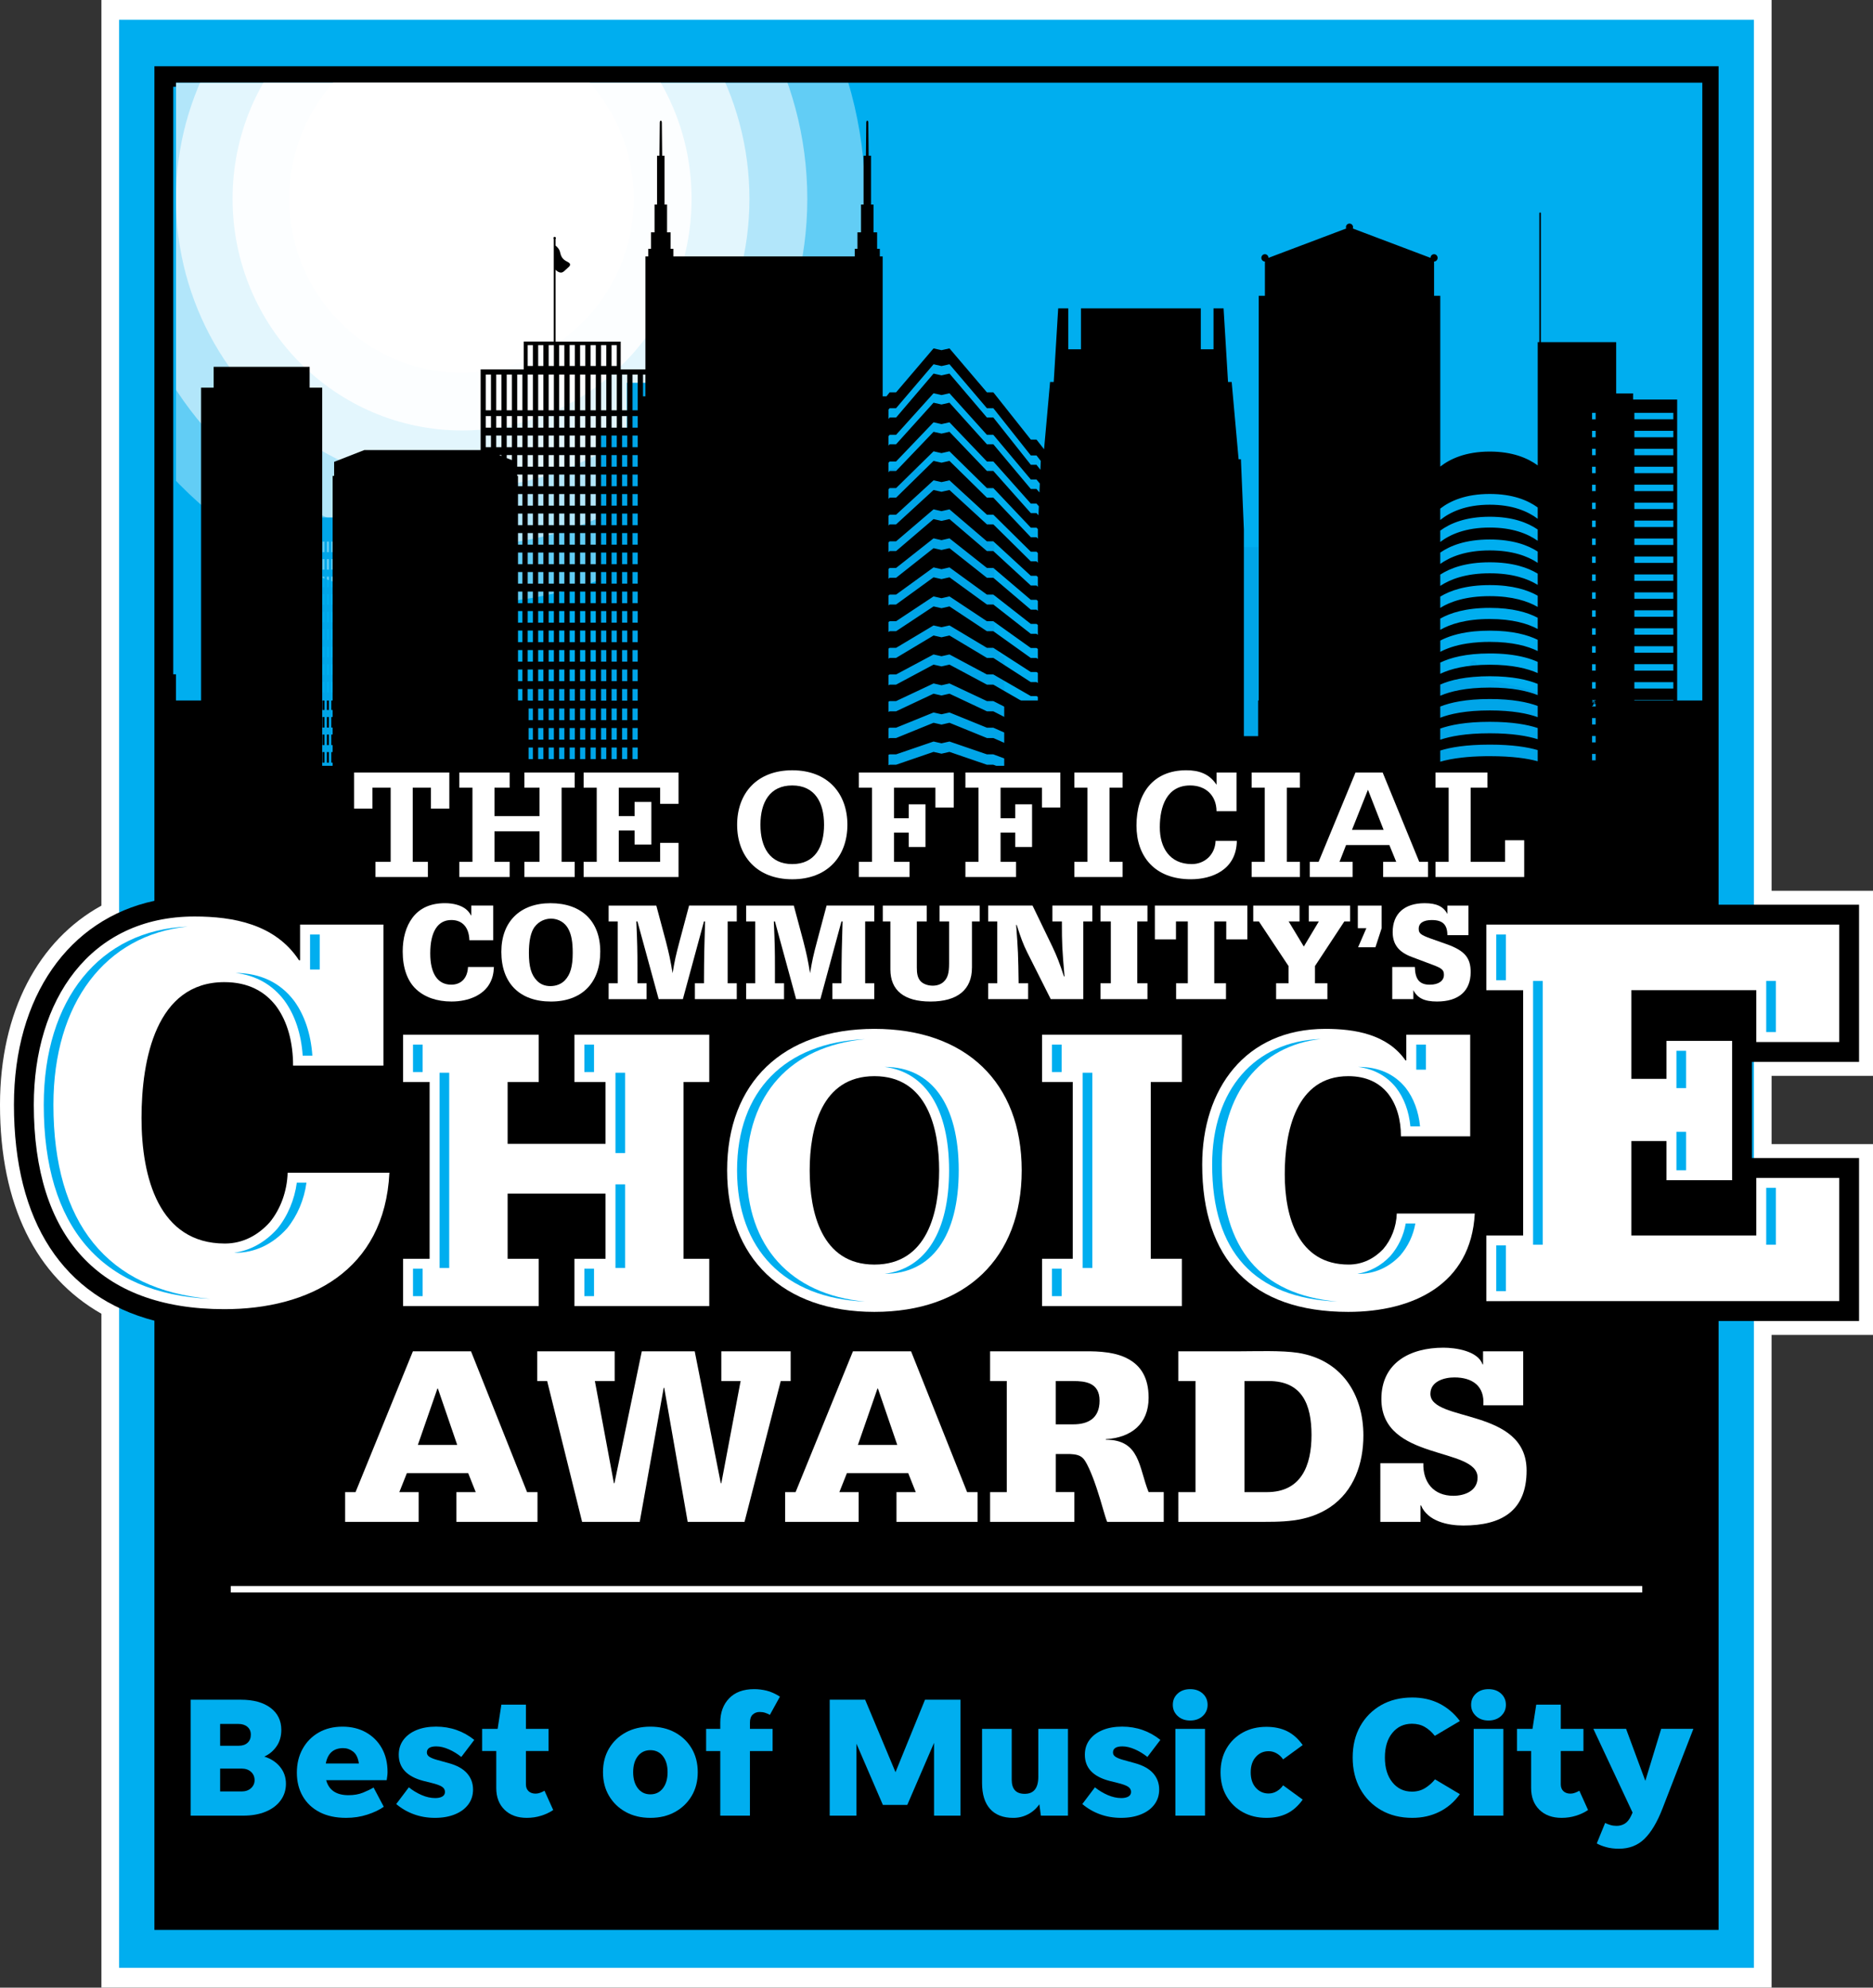 <?xml version="1.0" encoding="utf-8"?>
<svg xmlns="http://www.w3.org/2000/svg" xmlns:xlink="http://www.w3.org/1999/xlink" version="1.1" id="Layer_1" x="0px" y="0px" viewBox="0 0 1080 1145.88" style="enable-background:new 0 0 1080 1145.88;">
<rect x="0" y="0" width="1080" height="1145.88" fill="#333333" stroke="none"/>
<style type="text/css">
	.st0{fill:#FFFFFF;}
	.st1{fill:#00AEEF;}
	.st2{clip-path:url(#SVGID_00000023274633699604968410000012056531804552436390_);fill:#00AEEF;}
	.st3{clip-path:url(#SVGID_00000023274633699604968410000012056531804552436390_);}
	.st4{opacity:0.386;}
	.st5{opacity:0.509;}
	.st6{opacity:0.631;}
	.st7{opacity:0.88;}
	.st8{fill:#00A5E8;}
</style>
<g>
	<path class="st0" d="M1080,620.23V513.52h-58.47V0H58.47v522.11C22.17,542.05,0,583.28,0,636.91c0,57.72,20.73,99.03,58.47,120.47   v388.49h963.05V769.6H1080V659.57h-58.47v-39.34H1080z"/>
	
		<rect x="-21.54" y="101.6" transform="matrix(-1.836970e-16 1 -1 -1.836970e-16 1112.939 32.939)" class="st1" width="1123.08" height="942.68"/>
	<path d="M1071.96,612.19v-90.63h-81V388.73V38.18H89.04v350.55h0v130.6c-49.28,10.53-81,55.12-81,117.58   c0,67.71,28.42,110.72,81,124.49v351.2h0h901.92V761.56h81v-93.96h-61.74v-55.41H1071.96z M99.9,50.01h880.2v338.72H99.9V50.01z"/>
	<g>
		<g>
			<path class="st0" d="M221.11,614.34h-52.12c0-13.28-3.12-25.23-9.68-34.19c-6.55-8.63-16.23-13.94-29.96-13.94     c-39.32,0-47.75,44.48-47.75,78.34c0,34.19,9.99,72.36,48.06,72.36c10.61,0,19.35-4.98,25.9-12.28     c6.24-7.63,9.98-17.92,10.3-28.55h58.68c-2.81,56.76-46.5,78.67-95.19,78.67c-72.72,0-109.86-42.16-109.86-117.84     c0-60.08,32.15-108.54,92.69-108.54c22.16,0,46.51,4.31,60.23,25.23h0.62v-20.58h48.06V614.34z"/>
			<path class="st0" d="M232.41,725.69h15.31V623.77h-15.31V596.5h78.23v27.27H292.7v35.65h56.46v-35.65h-17.94V596.5h77.75v27.27     h-14.83v101.92h14.83v27.27h-77.75v-27.27h17.94v-37.56H292.7v37.56h17.94v27.27h-78.23V725.69z"/>
			<path class="st0" d="M419.27,674.73c0-50.72,32.3-81.58,84.93-81.58c52.63,0,84.93,30.86,84.93,81.58     c0,50.72-32.3,81.58-84.93,81.58C451.57,756.31,419.27,725.45,419.27,674.73z M541.52,674.73c0-23.92-6.7-54.31-37.32-54.31     c-30.62,0-37.32,30.38-37.32,54.31c0,23.92,6.7,54.31,37.32,54.31C534.82,729.04,541.52,698.65,541.52,674.73z"/>
			<path class="st0" d="M600.86,725.69h17.7V623.77h-17.7V596.5h80.62v27.27h-17.94v101.92h17.94v27.27h-80.62V725.69z"/>
			<path class="st0" d="M847.76,655.11H807.8c0-9.57-2.39-18.18-7.42-24.64c-5.02-6.22-12.44-10.05-22.97-10.05     c-30.14,0-36.6,32.06-36.6,56.46c0,24.64,7.66,52.15,36.84,52.15c8.13,0,14.83-3.59,19.86-8.85c4.78-5.5,7.65-12.92,7.89-20.57     h44.98c-2.15,40.91-35.65,56.7-72.97,56.7c-55.74,0-84.21-30.38-84.21-84.93c0-43.3,24.64-78.23,71.05-78.23     c16.99,0,35.65,3.11,46.17,18.18h0.48V596.5h36.84V655.11z"/>
			<path class="st0" d="M857.03,712.26h21.24v-141.4h-21.24v-37.84h203.47v67.71h-47.8v-29.87h-72.03v51.12h20.25v-21.91h37.84     v80.33h-37.84v-22.57h-20.25v54.44h72.03v-33.19h47.8v71.03H857.03V712.26z"/>
		</g>
		<g>
			<path class="st1" d="M30.8,636.91c0-58.7,30.06-97.95,77.45-102.72c-50.57,1.97-83.02,41.83-83.02,102.72     c0,70.35,33.15,108.87,95.98,111.89C61.99,743.67,30.8,705.27,30.8,636.91z"/>
			<rect x="178.78" y="538.75" class="st1" width="5.57" height="20.18"/>
			<path class="st1" d="M159.84,708.45c-6.98,7.78-15.46,12.44-24.74,13.76c0.18,0,0.36,0.03,0.54,0.03     c11.29,0,21.62-4.86,29.87-14.05c5.91-7.22,9.89-16.59,11.2-26.38h-5.57C169.84,691.62,165.89,701.06,159.84,708.45z"/>
			<path class="st1" d="M135.85,560.91c11.68,1.41,21.12,6.68,28.09,15.86c6.14,8.39,9.76,19.31,10.6,31.84h5.57     c-0.83-12.41-4.47-23.34-10.52-31.61C161.57,566.44,150.21,561.04,135.85,560.91z"/>
			<rect x="354.89" y="682.79" class="st1" width="5.57" height="48.22"/>
			<rect x="336.95" y="731.42" class="st1" width="5.57" height="15.81"/>
			<rect x="336.95" y="602.23" class="st1" width="5.57" height="15.81"/>
			<rect x="238.14" y="731.42" class="st1" width="5.57" height="15.81"/>
			<rect x="354.89" y="618.44" class="st1" width="5.57" height="46.31"/>
			<rect x="253.45" y="618.44" class="st1" width="5.57" height="112.58"/>
			<rect x="238.14" y="602.23" class="st1" width="5.57" height="15.81"/>
			<path class="st1" d="M510.17,615.09c-0.02,0-0.05,0-0.07,0c23.69,2.99,37.15,24.32,37.15,59.64c0,35.31-13.46,56.64-37.15,59.63     c0.02,0,0.05,0,0.07,0c27.1,0,42.65-21.74,42.65-59.64C552.82,636.83,537.27,615.09,510.17,615.09z"/>
			<path class="st1" d="M498.75,599.08c-46.27,2.04-73.75,29.94-73.75,75.65s27.48,73.61,73.75,75.65     c-42.9-4.11-68.18-31.69-68.18-75.65C430.57,630.77,455.84,603.19,498.75,599.08z"/>
			<rect x="624.29" y="618.44" class="st1" width="5.57" height="112.58"/>
			<rect x="606.59" y="731.42" class="st1" width="5.57" height="15.81"/>
			<rect x="606.59" y="602.23" class="st1" width="5.57" height="15.81"/>
			<rect x="816.64" y="602.23" class="st1" width="5.57" height="14.44"/>
			<path class="st1" d="M801.66,724.14c-5.37,5.62-11.84,9.06-18.91,10.18c0.3,0.01,0.57,0.04,0.87,0.04     c8.96,0,17.16-3.63,23.71-10.5c4.54-5.22,7.58-11.63,8.79-18.53h-5.56C809.37,712.28,806.33,718.78,801.66,724.14z"/>
			<path class="st1" d="M783.39,615.09c-0.07,0-0.13,0.01-0.19,0.01c8.96,1.17,16.25,5.09,21.71,11.85     c4.65,5.98,7.5,13.66,8.35,22.43h5.57c-0.85-8.65-3.7-16.32-8.26-22.19C804.08,619.17,794.94,615.09,783.39,615.09z"/>
			<path class="st1" d="M704.51,671.38c0-40.99,22.13-68.5,57.08-72.38c-38.13,1.27-62.65,29.35-62.65,72.38     c0,50.36,24.32,76.86,72.17,78.99C726.94,746.35,704.51,719.87,704.51,671.38z"/>
			<rect x="862.76" y="717.99" class="st1" width="5.57" height="26.38"/>
			<rect x="884" y="565.53" class="st1" width="5.57" height="152.07"/>
			<rect x="966.65" y="652.49" class="st1" width="5.57" height="22.17"/>
			<rect x="966.65" y="605.8" class="st1" width="5.57" height="21.51"/>
			<rect x="1018.43" y="684.8" class="st1" width="5.57" height="32.8"/>
			<rect x="862.76" y="538.75" class="st1" width="5.57" height="26.38"/>
			<rect x="1018.43" y="565.53" class="st1" width="5.57" height="29.47"/>
		</g>
	</g>
	<g>
		<path class="st0" d="M199,860.22h6.01l33.07-81.17h33.52l32.32,81.17h6.01v17.14h-46.75v-17.14h11.13l-4.36-10.97h-35.33    l-4.36,10.97h11.13v17.14H199V860.22z M240.94,833.02h22.7l-11.13-32.47h-0.3L240.94,833.02z"/>
		<path class="st0" d="M455.91,796.19h-5.72l-20.89,81.17h-32.77L383,800.09h-0.3l-13.83,77.27h-33.22l-20.15-81.17h-5.71v-17.14    h44.65v17.14h-11.42l10.97,58.92h0.3l15.78-76.06h30.52l15.03,76.06h0.3l11.13-58.92h-11.13v-17.14h39.99V796.19z"/>
		<path class="st0" d="M452.74,860.22h6.01l33.07-81.17h33.52l32.32,81.17h6.01v17.14h-46.75v-17.14h11.12l-4.36-10.97h-35.33    l-4.36,10.97h11.13v17.14h-42.39V860.22z M494.68,833.02h22.7l-11.13-32.47h-0.3L494.68,833.02z"/>
		<path class="st0" d="M570.9,860.22h9.62v-64.04h-9.62v-17.14h53.82c9.77-0.15,19.09,0.6,26.01,4.51    c7.06,3.91,11.58,10.67,11.58,22.25c0,15.18-10.08,23-24.66,23.9v0.3c19.84,0,18.94,16.08,24.66,30.21h8.72v17.14h-32.62    c-1.36-3.16-3.31-11.27-6.01-19.24c-1.2-3.76-5.11-14.58-7.82-17.29c-1.95-2.1-4.66-2.41-7.51-2.56h-8.27v21.95h10.67v17.14H570.9    V860.22z M608.78,821.14h10.07c8.42,0,15.18-3.31,15.18-13.68c0-10.37-8.27-11.27-15.18-11.27h-10.07V821.14z"/>
		<path class="st0" d="M679.42,860.22h9.92v-64.04h-9.92v-17.14H714c10.22,0,24.8-0.6,34.57,0.9c24.95,4.06,37.58,23.75,37.58,47.65    c0,16.08-5.41,32.02-19.24,41.34c-13.68,9.02-27.81,8.42-43.74,8.42h-43.74V860.22z M717.6,860.22h12.93    c19.69,0,25.71-15.18,25.71-32.92c0-17.59-5.41-31.12-24.65-31.12H717.6V860.22z"/>
		<path class="st0" d="M795.92,843.54h24.8c-0.3,10.97,5.86,18.79,17.29,18.79c6.62,0,13.98-2.86,13.98-10.52    c0-17.89-55.47-9.32-55.47-45.25c0-21.04,16.69-29.61,35.78-29.61c6.91,0,19.84,1.8,22.55,9.62h0.3v-7.52h23.15v31.12h-23    c0.9-11.12-6.31-16.08-16.68-16.08c-5.86,0-13.83,2.26-13.83,9.47c0,16.53,55.47,7.82,55.47,44.19    c0,23.45-14.58,31.72-36.53,31.72c-8.87,0-20.44-2.41-24.35-11.58h-0.3v9.47h-23.15V843.54z"/>
	</g>
	<g>
		<rect x="133.08" y="914.35" class="st0" width="813.85" height="3.72"/>
	</g>
	<g>
		<path class="st0" d="M284.8,557.49c-0.16,3.88-0.87,6.71-2.46,9.54c-3.58,6.47-11.84,10.35-22.01,10.35    c-8.34,0-15.41-2.43-20.34-7.04c-5.08-4.69-7.79-12.29-7.79-21.75c0-7.84,1.91-14.47,5.56-19.41c4.21-5.66,10.49-8.49,18.83-8.49    c4.85,0,9.22,1.21,12,3.4c1.27,1.05,1.99,1.86,3.18,3.88v-5.9h12.63v19.97h-13.74c-0.24-7.44-4.05-11.64-10.41-11.64    c-7.87,0-12.16,6.79-12.16,19.24c0,11.65,4.29,18.03,12.08,18.03c5.8,0,9.38-3.8,9.69-10.19H284.8z"/>
		<path class="st0" d="M346.12,548.6c0,18.11-10.65,28.79-28.44,28.79c-18.04,0-28.6-10.59-28.6-28.63    c0-17.38,10.73-28.06,28.36-28.06C335.4,520.71,346.12,531.14,346.12,548.6z M307.35,535.83c-1.59,3.15-2.38,7.52-2.38,13.58    c0,7.92,1.35,12.61,4.61,15.93c1.99,2.1,4.61,3.15,7.79,3.15c3.34,0,6.36-1.21,8.34-3.32c3.18-3.31,4.53-8,4.53-15.85    c0-6.14-0.72-10.27-2.38-13.5c-1.91-3.88-5.8-6.22-10.17-6.22C313.39,529.6,309.34,532.03,307.35,535.83z"/>
		<path class="st0" d="M367.56,531.22h-0.64c0.56,12.77,0.64,16.9,0.64,26.52v9.14h5.24v9.14h-21.85v-9.14h5.24v-35.66h-5.24v-9.14    h27.49l5.56,20.78c1.83,7.2,2.54,10.35,3.81,18.19c1.35-7.84,1.75-9.78,4.29-19.33l5.24-19.65h27.49v9.14h-5.24v35.66h5.24v9.14    h-24.15v-9.14h5.24c0.08-17.14,0.16-19.65,0.64-35.66h-0.64l-12.16,44.79H379.8L367.56,531.22z"/>
		<path class="st0" d="M446.84,531.22h-0.64c0.56,12.77,0.64,16.9,0.64,26.52v9.14h5.24v9.14h-21.85v-9.14h5.24v-35.66h-5.24v-9.14    h27.49l5.56,20.78c1.83,7.2,2.54,10.35,3.81,18.19c1.35-7.84,1.75-9.78,4.29-19.33l5.24-19.65h27.49v9.14h-5.24v35.66h5.24v9.14    h-24.15v-9.14h5.24c0.08-17.14,0.16-19.65,0.64-35.66h-0.64l-12.16,44.79h-13.98L446.84,531.22z"/>
		<path class="st0" d="M560.44,557.82c0,12.77-8.34,19.57-23.91,19.57c-15.18,0-23.12-6.39-23.12-18.52v-27.65h-4.37v-9.14h25.34    v9.14h-5.72v26.52c0,3.72,0.48,5.66,1.75,7.44c1.35,1.86,4.29,3.07,7.39,3.07c2.62,0,4.85-0.81,6.44-2.34    c2.22-2.18,3.02-4.93,3.02-10.43v-24.26h-5.48v-9.14h23.12v9.14h-4.45V557.82z"/>
		<path class="st0" d="M592.29,549c-2.38-4.85-3.65-8.25-6.04-15.77h-0.32c1.11,14.64,1.19,17.14,1.43,33.64h5.48v9.14h-23.04v-9.14    h5.24v-35.66h-5.24v-9.14h25.58l11.52,23.85c2.62,5.58,3.97,9.06,6.59,16.98h0.32c-1.35-15.93-1.51-18.52-1.51-31.69h-5.48v-9.14    h23.04v9.14h-5.24v44.79h-18.75L592.29,549z"/>
		<path class="st0" d="M661.64,566.87v9.14h-27.09v-9.14h5.96v-35.66h-5.96v-9.14h27.09v9.14h-5.88v35.66H661.64z"/>
		<path class="st0" d="M700.17,566.87h6.75v9.14h-28.76v-9.14h6.75v-35.66h-6.83v10.35h-12.16v-19.49h53.31v19.49h-12.16v-10.35    h-6.91V566.87z"/>
		<path class="st0" d="M760.46,531.22h-5.8v-9.14h23.84v9.14h-3.34l-16.92,25.71v9.95h7.15v9.14h-29.56v-9.14h7.15v-9.95    l-17.08-25.71h-3.26v-9.14h26.7v9.14h-6.28l8.74,14.47L760.46,531.22z"/>
		<path class="st0" d="M796.68,522.08v13.02l-3.58,11H783.1l4.77-11h-4.93v-13.02H796.68z"/>
		<path class="st0" d="M815.83,557.49c0.16,7.12,2.7,10.19,8.58,10.19c5.08,0,8.18-2.19,8.18-5.66c0-2.83-1.11-3.8-6.75-5.9    L814,551.67c-7.55-2.83-10.96-7.28-10.96-14.31c0-10.59,6.75-16.66,18.43-16.66c6.91,0,10.89,1.94,13.11,6.23v-4.85h12.16v17.06    h-12.16c0-6.06-2.7-8.73-8.98-8.73c-4.85,0-7.55,1.78-7.55,5.01c0,2.67,1.11,3.56,7.15,5.74l9.38,3.31    c9.93,3.64,13.43,7.68,13.43,15.93c0,10.92-6.91,16.98-19.39,16.98c-7.31,0-11.28-1.94-13.66-6.55v5.17H802.8v-18.52H815.83z"/>
	</g>
	<g>
		<path class="st1" d="M164.87,1028.36c0,3.6-1.02,6.8-3.05,9.58c-2.03,2.79-4.9,4.95-8.6,6.49c-3.7,1.54-8.05,2.31-13.02,2.31    h-30.27V979.9h28.99c7.21,0,12.89,1.56,17.05,4.67c4.16,3.11,6.24,7.36,6.24,12.73c0,3.72-0.93,6.91-2.8,9.55    c-1.87,2.65-4.21,4.59-7.03,5.83c3.8,1.18,6.83,3.16,9.09,5.92C163.74,1021.36,164.87,1024.61,164.87,1028.36z M126.93,1006.44    h10.72c2.16,0,3.87-0.57,5.11-1.72c1.24-1.15,1.87-2.7,1.87-4.67c0-1.9-0.66-3.41-1.97-4.52c-1.31-1.12-3.05-1.67-5.21-1.67    h-10.52V1006.44z M126.93,1032.78h12.39c2.23,0,4.03-0.62,5.41-1.87c1.38-1.25,2.07-2.79,2.07-4.62c0-1.96-0.69-3.57-2.07-4.82    c-1.38-1.24-3.18-1.87-5.41-1.87h-12.39V1032.78z"/>
		<path class="st1" d="M221.29,1041.62c-2.49,1.77-5.65,3.28-9.48,4.52c-3.83,1.25-7.91,1.87-12.24,1.87    c-5.96,0-11.06-1.1-15.28-3.29c-4.23-2.19-7.47-5.26-9.73-9.19c-2.26-3.93-3.39-8.45-3.39-13.56c0-5.17,1.11-9.76,3.34-13.76    s5.31-7.13,9.24-9.39c3.93-2.26,8.52-3.39,13.76-3.39c5.11,0,9.62,1.1,13.52,3.29c3.9,2.2,6.95,5.24,9.14,9.14    c2.19,3.9,3.29,8.47,3.29,13.71c0,0.72-0.05,1.48-0.15,2.26c-0.1,0.79-0.21,1.61-0.34,2.46h-34.89c1.57,5.77,5.86,8.65,12.88,8.65    c3.15,0,5.93-0.49,8.36-1.47c2.42-0.99,4.45-1.97,6.09-2.95L221.29,1041.62z M197.89,1007.81c-5.57,0-8.91,2.95-10.03,8.85h19.07    c-0.46-3.21-1.56-5.49-3.29-6.83S199.99,1007.81,197.89,1007.81z"/>
		<path class="st1" d="M250.78,1048.01c-4.32,0-8.37-0.69-12.14-2.07c-3.77-1.37-7.16-3.34-10.17-5.9l7.27-9.63    c2.29,1.83,4.77,3.33,7.42,4.47c2.65,1.15,5.26,1.72,7.81,1.72c1.7,0,3.06-0.3,4.08-0.89c1.01-0.59,1.52-1.48,1.52-2.66    c0-1.24-0.57-2.24-1.72-3c-1.15-0.75-3.2-1.49-6.14-2.21l-4.72-1.18c-9.37-2.49-14.06-7.5-14.06-15.04c0-3.34,0.92-6.22,2.75-8.65    c1.83-2.42,4.36-4.29,7.57-5.6c3.21-1.31,6.95-1.96,11.21-1.96c4.19,0,8.14,0.66,11.84,1.96c3.7,1.31,7.09,3.21,10.17,5.7    l-7.47,9.83c-2.29-1.83-4.72-3.31-7.27-4.42c-2.56-1.11-4.95-1.67-7.18-1.67c-3.6,0-5.41,1.18-5.41,3.54    c0,1.05,0.54,1.9,1.62,2.56c1.08,0.66,2.6,1.25,4.57,1.77l6.39,1.77c4.78,1.31,8.32,3.28,10.61,5.9c2.29,2.62,3.44,5.73,3.44,9.34    c0,3.27-0.92,6.14-2.75,8.6c-1.83,2.46-4.41,4.36-7.72,5.7C259.02,1047.34,255.16,1048.01,250.78,1048.01z"/>
		<path class="st1" d="M318.99,1043.49c-2.03,1.38-4.36,2.48-6.98,3.29c-2.62,0.82-5.37,1.23-8.26,1.23    c-5.37,0-9.65-1.56-12.83-4.67c-3.18-3.11-4.77-7.29-4.77-12.53v-21.33H278v-12.78h8.94l2.16-13.96h14.15v13.96h13.07v12.78    h-13.07v19.16c0,1.71,0.51,3.03,1.52,3.98c1.01,0.95,2.37,1.42,4.08,1.42c0.85,0,1.72-0.16,2.61-0.49    c0.88-0.33,1.72-0.72,2.51-1.18L318.99,1043.49z"/>
		<path class="st1" d="M375.01,1048.01c-5.37,0-10.11-1.13-14.2-3.39c-4.1-2.26-7.31-5.36-9.63-9.29    c-2.33-3.93-3.49-8.49-3.49-13.66c0-5.17,1.16-9.73,3.49-13.66c2.33-3.93,5.54-7.01,9.63-9.24c4.09-2.23,8.83-3.34,14.2-3.34    s10.11,1.11,14.2,3.34c4.09,2.23,7.31,5.31,9.63,9.24c2.32,3.93,3.49,8.49,3.49,13.66c0,5.18-1.16,9.73-3.49,13.66    c-2.33,3.93-5.54,7.03-9.63,9.29C385.12,1046.88,380.39,1048.01,375.01,1048.01z M375.01,1034.45c3.01,0,5.42-1.16,7.23-3.49    c1.8-2.33,2.7-5.42,2.7-9.29c0-3.87-0.9-6.95-2.7-9.24c-1.8-2.29-4.21-3.44-7.23-3.44s-5.42,1.15-7.22,3.44    c-1.8,2.29-2.7,5.37-2.7,9.24c0,3.87,0.9,6.96,2.7,9.29C369.59,1033.29,372,1034.45,375.01,1034.45z"/>
		<path class="st1" d="M445.49,1009.49h-13.07v37.25h-17.1v-37.25h-8.16v-12.78h8.16v-3.64c0-5.77,1.7-10.42,5.11-13.96    c3.41-3.54,8.22-5.31,14.45-5.31c2.36,0,4.75,0.29,7.17,0.88c2.42,0.59,4.98,1.74,7.67,3.44l-5.8,10.52    c-0.79-0.46-1.67-0.85-2.65-1.18c-0.98-0.33-2.07-0.49-3.24-0.49c-1.57,0-2.9,0.49-3.98,1.48c-1.08,0.98-1.62,2.52-1.62,4.62v3.64    h13.07V1009.49z"/>
		<path class="st1" d="M509.08,1040.54l-15.23-35.28v41.48h-15.43V979.9h20.44l17.5,41.77l17.01-41.77h20.44v66.84h-15.23v-41.97    l-15.43,35.78H509.08z"/>
		<path class="st1" d="M600.19,1046.74l-0.89-6.58c-1.64,2.42-3.78,4.34-6.44,5.75c-2.66,1.41-5.52,2.11-8.6,2.11    c-5.83,0-10.29-1.72-13.37-5.16c-3.08-3.44-4.62-8.4-4.62-14.89v-31.26h17.1V1026c0,5.44,2.49,8.16,7.47,8.16    c5.24,0,7.86-3.28,7.86-9.83v-27.62h17.1v50.03H600.19z"/>
		<path class="st1" d="M646.39,1048.01c-4.32,0-8.37-0.69-12.14-2.07c-3.77-1.37-7.16-3.34-10.17-5.9l7.27-9.63    c2.29,1.83,4.76,3.33,7.42,4.47s5.26,1.72,7.81,1.72c1.7,0,3.06-0.3,4.08-0.89c1.01-0.59,1.52-1.48,1.52-2.66    c0-1.24-0.57-2.24-1.72-3s-3.19-1.49-6.14-2.21l-4.72-1.18c-9.37-2.49-14.06-7.5-14.06-15.04c0-3.34,0.92-6.22,2.75-8.65    c1.83-2.42,4.35-4.29,7.57-5.6c3.21-1.31,6.95-1.96,11.21-1.96c4.19,0,8.14,0.66,11.84,1.96c3.7,1.31,7.09,3.21,10.17,5.7    l-7.47,9.83c-2.29-1.83-4.72-3.31-7.27-4.42c-2.56-1.11-4.95-1.67-7.17-1.67c-3.6,0-5.41,1.18-5.41,3.54    c0,1.05,0.54,1.9,1.62,2.56c1.08,0.66,2.6,1.25,4.57,1.77l6.39,1.77c4.78,1.31,8.32,3.28,10.62,5.9c2.29,2.62,3.44,5.73,3.44,9.34    c0,3.27-0.92,6.14-2.75,8.6c-1.83,2.46-4.41,4.36-7.72,5.7C654.63,1047.34,650.78,1048.01,646.39,1048.01z"/>
		<path class="st1" d="M686.29,991.89c-2.95,0-5.36-0.86-7.23-2.6c-1.87-1.74-2.8-3.88-2.8-6.44c0-2.62,0.93-4.78,2.8-6.49    s4.28-2.56,7.23-2.56s5.36,0.85,7.23,2.56s2.8,3.87,2.8,6.49c0,2.56-0.93,4.7-2.8,6.44C691.65,991.02,689.24,991.89,686.29,991.89    z M677.74,1046.74v-50.03h17.1v50.03H677.74z"/>
		<path class="st1" d="M730.23,1048.01c-5.11,0-9.65-1.1-13.61-3.29c-3.97-2.19-7.09-5.26-9.39-9.19c-2.3-3.93-3.44-8.52-3.44-13.76    c0-5.24,1.15-9.83,3.44-13.76c2.29-3.93,5.42-6.99,9.39-9.19c3.96-2.2,8.5-3.29,13.61-3.29c4.52,0,8.49,0.83,11.89,2.5    c3.41,1.67,6.42,4.34,9.04,8.01l-11.3,8.26c-0.92-1.38-2.11-2.51-3.59-3.39c-1.48-0.89-3.07-1.33-4.77-1.33    c-2.95,0-5.41,1.09-7.37,3.29c-1.97,2.19-2.95,5.16-2.95,8.9c0,3.74,0.98,6.7,2.95,8.9c1.97,2.19,4.42,3.29,7.37,3.29    c1.7,0,3.29-0.44,4.77-1.33c1.48-0.89,2.67-2.02,3.59-3.39l11.3,8.25c-2.62,3.67-5.64,6.34-9.04,8.01    C738.71,1047.18,734.75,1048.01,730.23,1048.01z"/>
		<path class="st1" d="M814.37,1048.01c-6.82,0-12.8-1.48-17.94-4.42c-5.15-2.95-9.18-7.03-12.09-12.24    c-2.92-5.21-4.37-11.26-4.37-18.13c0-6.88,1.46-12.91,4.37-18.09c2.92-5.17,6.95-9.22,12.09-12.14    c5.14-2.92,11.12-4.37,17.94-4.37c5.76,0,10.96,1.16,15.58,3.49s8.57,5.68,11.84,10.07l-14.45,8.55    c-1.71-2.16-3.62-3.87-5.75-5.11c-2.13-1.24-4.61-1.87-7.42-1.87c-4.65,0-8.42,1.75-11.3,5.26c-2.89,3.51-4.32,8.24-4.32,14.21    s1.44,10.73,4.32,14.3c2.88,3.57,6.65,5.36,11.3,5.36c2.88,0,5.44-0.7,7.67-2.11c2.23-1.41,4.09-3.07,5.6-4.97l14.35,8.55    c-3.21,4.46-7.16,7.85-11.84,10.17C825.26,1046.85,820.07,1048.01,814.37,1048.01z"/>
		<path class="st1" d="M858.3,991.89c-2.95,0-5.36-0.86-7.23-2.6c-1.87-1.74-2.8-3.88-2.8-6.44c0-2.62,0.93-4.78,2.8-6.49    s4.28-2.56,7.23-2.56s5.36,0.85,7.23,2.56s2.8,3.87,2.8,6.49c0,2.56-0.93,4.7-2.8,6.44C863.66,991.02,861.25,991.89,858.3,991.89z     M849.75,1046.74v-50.03h17.1v50.03H849.75z"/>
		<path class="st1" d="M915.7,1043.49c-2.03,1.38-4.36,2.48-6.98,3.29c-2.62,0.82-5.38,1.23-8.26,1.23c-5.37,0-9.65-1.56-12.82-4.67    c-3.18-3.11-4.77-7.29-4.77-12.53v-21.33h-8.16v-12.78h8.95l2.16-13.96h14.15v13.96h13.07v12.78h-13.07v19.16    c0,1.71,0.51,3.03,1.52,3.98c1.01,0.95,2.37,1.42,4.08,1.42c0.85,0,1.72-0.16,2.6-0.49c0.89-0.33,1.72-0.72,2.51-1.18    L915.7,1043.49z"/>
		<path class="st1" d="M958.55,1042.8c-3.01,7.73-6.45,13.5-10.32,17.3s-8.78,5.7-14.74,5.7c-2.69,0-5.11-0.3-7.27-0.89    c-2.16-0.59-4-1.31-5.5-2.16l4.82-11.8c0.92,0.46,1.93,0.85,3.05,1.18s2.29,0.49,3.54,0.49c1.77,0,3.35-0.42,4.76-1.28    c1.41-0.85,2.64-2.39,3.69-4.62l0.78-1.77l-22.61-48.26h18.87l11.1,29.98l9.14-29.98h18.57L958.55,1042.8z"/>
	</g>
	<g>
		<defs>
			<rect id="SVGID_1_" x="101.45" y="47.66" width="880.13" height="393.84"/>
		</defs>
		<clipPath id="SVGID_00000094609033276129937650000013000363516514288000_">
			<use xlink:href="#SVGID_1_" style="overflow:visible;"/>
		</clipPath>
		
			<rect x="90.53" y="31.55" style="clip-path:url(#SVGID_00000094609033276129937650000013000363516514288000_);fill:#00AEEF;" width="901.92" height="372.28"/>
		<g style="clip-path:url(#SVGID_00000094609033276129937650000013000363516514288000_);">
			<g class="st4">
				<ellipse class="st0" cx="267.51" cy="114.61" rx="231.35" ry="233.5"/>
			</g>
			<g class="st5">
				<ellipse class="st0" cx="267.15" cy="114.61" rx="198.35" ry="200.18"/>
			</g>
			<g class="st6">
				<ellipse class="st0" cx="266.8" cy="114.61" rx="165.34" ry="166.87"/>
			</g>
			<g class="st7">
				<path class="st0" d="M398.78,114.61c0,73.76-59.25,133.56-132.34,133.56s-132.34-59.8-132.34-133.56      c0-73.76,59.25-133.56,132.34-133.56S398.78,40.84,398.78,114.61z"/>
			</g>
			<g>
				<ellipse class="st0" cx="266.09" cy="114.61" rx="99.33" ry="100.25"/>
			</g>
			<g>
				<path class="st0" d="M332.06,114.61c0,36.97-29.69,66.94-66.33,66.94c-36.63,0-66.33-29.97-66.33-66.94s29.7-66.94,66.33-66.94      C302.37,47.66,332.06,77.64,332.06,114.61z"/>
			</g>
		</g>
		<g style="clip-path:url(#SVGID_00000094609033276129937650000013000363516514288000_);">
			<g>
				<g>
					<rect x="669.15" y="315.41" class="st8" width="56.33" height="153.53"/>
				</g>
				<g>
					<polygon class="st8" points="579.05,378.53 576.08,377.67 576.08,372.11 573.33,371.4 573.33,312.86 570.44,311.72        570.44,301.34 564.45,299.49 564.45,296.75 551.06,277.02 530.24,269.89 515.46,269.89 494.63,277.02 481.25,296.75        481.25,299.49 475.25,301.34 475.25,311.72 472.37,312.86 472.37,371.4 469.62,372.11 469.62,377.67 466.64,378.53        466.64,258.83 399.22,258.83 399.22,253.72 421.93,253.72 421.93,220.66 361.43,220.66 361.43,249.5 346.4,249.5 346.4,258.83        346.4,394.29 304.8,394.29 304.8,492 346.4,492 346.4,493.58 466.64,493.58 508.56,493.58 537.14,493.58 565.53,493.58        565.53,498.47 611.15,498.47 611.15,452.86 579.05,452.86"/>
				</g>
				<g>
					<path class="st8" d="M162.82,490.27h3.94v-17.4h14.09v17.4h3.71v-17.4h14.1v17.4h3.71v-17.4h14.09v17.4h3.71v-17.4h14.1v17.4       h3.71v-17.4h14.09v17.4h3.95V298.32h-93.2V490.27z M252.07,312.22h1.18v6.07h-1.18V312.22z M252.07,322.33h1.18v6.07h-1.18       V322.33z M252.07,332.45h1.18v6.07h-1.18V332.45z M252.07,342.56h1.18v6.07h-1.18V342.56z M252.07,352.68h1.18v6.07h-1.18       V352.68z M252.07,362.79h1.18v6.07h-1.18V362.79z M252.07,372.9h1.18v6.07h-1.18V372.9z M252.07,383.02h1.18v6.07h-1.18V383.02       z M252.07,393.13h1.18v6.07h-1.18V393.13z M252.07,403.24h1.18v6.07h-1.18V403.24z M252.07,413.36h1.18v6.07h-1.18V413.36z        M252.07,423.47h1.18v6.07h-1.18V423.47z M252.07,433.58h1.18v6.07h-1.18V433.58z M252.07,443.7h1.18v6.07h-1.18V443.7z        M252.07,453.8h1.18v6.07h-1.18V453.8z M249.53,312.22h1.17v6.07h-1.17V312.22z M249.53,322.33h1.17v6.07h-1.17V322.33z        M249.53,332.45h1.17v6.07h-1.17V332.45z M249.53,342.56h1.17v6.07h-1.17V342.56z M249.53,352.68h1.17v6.07h-1.17V352.68z        M249.53,362.79h1.17v6.07h-1.17V362.79z M249.53,372.9h1.17v6.07h-1.17V372.9z M249.53,383.02h1.17v6.07h-1.17V383.02z        M249.53,393.13h1.17v6.07h-1.17V393.13z M249.53,403.24h1.17v6.07h-1.17V403.24z M249.53,413.36h1.17v6.07h-1.17V413.36z        M249.53,423.47h1.17v6.07h-1.17V423.47z M249.53,433.58h1.17v6.07h-1.17V433.58z M249.53,443.7h1.17v6.07h-1.17V443.7z        M249.53,453.8h1.17v6.07h-1.17V453.8z M246.99,312.22h1.17v6.07h-1.17V312.22z M246.99,322.33h1.17v6.07h-1.17V322.33z        M246.99,332.45h1.17v6.07h-1.17V332.45z M246.99,342.56h1.17v6.07h-1.17V342.56z M246.99,352.68h1.17v6.07h-1.17V352.68z        M246.99,362.79h1.17v6.07h-1.17V362.79z M246.99,372.9h1.17v6.07h-1.17V372.9z M246.99,383.02h1.17v6.07h-1.17V383.02z        M246.99,393.13h1.17v6.07h-1.17V393.13z M246.99,403.24h1.17v6.07h-1.17V403.24z M246.99,413.36h1.17v6.07h-1.17V413.36z        M246.99,423.47h1.17v6.07h-1.17V423.47z M246.99,433.58h1.17v6.07h-1.17V433.58z M246.99,443.7h1.17v6.07h-1.17V443.7z        M246.99,453.8h1.17v6.07h-1.17V453.8z M244.44,312.22h1.17v6.07h-1.17V312.22z M244.44,322.33h1.17v6.07h-1.17V322.33z        M244.44,332.45h1.17v6.07h-1.17V332.45z M244.44,342.56h1.17v6.07h-1.17V342.56z M244.44,352.68h1.17v6.07h-1.17V352.68z        M244.44,362.79h1.17v6.07h-1.17V362.79z M244.44,372.9h1.17v6.07h-1.17V372.9z M244.44,383.02h1.17v6.07h-1.17V383.02z        M244.44,393.13h1.17v6.07h-1.17V393.13z M244.44,403.24h1.17v6.07h-1.17V403.24z M244.44,413.36h1.17v6.07h-1.17V413.36z        M244.44,423.47h1.17v6.07h-1.17V423.47z M244.44,433.58h1.17v6.07h-1.17V433.58z M244.44,443.7h1.17v6.07h-1.17V443.7z        M244.44,453.8h1.17v6.07h-1.17V453.8z M241.9,312.22h1.16v6.07h-1.16V312.22z M241.9,322.33h1.16v6.07h-1.16V322.33z        M241.9,332.45h1.16v6.07h-1.16V332.45z M241.9,342.56h1.16v6.07h-1.16V342.56z M241.9,352.68h1.16v6.07h-1.16V352.68z        M241.9,362.79h1.16v6.07h-1.16V362.79z M241.9,372.9h1.16v6.07h-1.16V372.9z M241.9,383.02h1.16v6.07h-1.16V383.02z        M241.9,393.13h1.16v6.07h-1.16V393.13z M241.9,403.24h1.16v6.07h-1.16V403.24z M241.9,413.36h1.16v6.07h-1.16V413.36z        M241.9,423.47h1.16v6.07h-1.16V423.47z M241.9,433.58h1.16v6.07h-1.16V433.58z M241.9,443.7h1.16v6.07h-1.16V443.7z        M241.9,453.8h1.16v6.07h-1.16V453.8z M239.36,312.22h1.17v6.07h-1.17V312.22z M239.36,322.33h1.17v6.07h-1.17V322.33z        M239.36,332.45h1.17v6.07h-1.17V332.45z M239.36,342.56h1.17v6.07h-1.17V342.56z M239.36,352.68h1.17v6.07h-1.17V352.68z        M239.36,362.79h1.17v6.07h-1.17V362.79z M239.36,372.9h1.17v6.07h-1.17V372.9z M239.36,383.02h1.17v6.07h-1.17V383.02z        M239.36,393.13h1.17v6.07h-1.17V393.13z M239.36,403.24h1.17v6.07h-1.17V403.24z M239.36,413.36h1.17v6.07h-1.17V413.36z        M239.36,423.47h1.17v6.07h-1.17V423.47z M239.36,433.58h1.17v6.07h-1.17V433.58z M239.36,443.7h1.17v6.07h-1.17V443.7z        M239.36,453.8h1.17v6.07h-1.17V453.8z M236.81,312.22h1.17v6.07h-1.17V312.22z M236.81,322.33h1.17v6.07h-1.17V322.33z        M236.81,332.45h1.17v6.07h-1.17V332.45z M236.81,342.56h1.17v6.07h-1.17V342.56z M236.81,352.68h1.17v6.07h-1.17V352.68z        M236.81,362.79h1.17v6.07h-1.17V362.79z M236.81,372.9h1.17v6.07h-1.17V372.9z M236.81,383.02h1.17v6.07h-1.17V383.02z        M236.81,393.13h1.17v6.07h-1.17V393.13z M236.81,403.24h1.17v6.07h-1.17V403.24z M236.81,413.36h1.17v6.07h-1.17V413.36z        M236.81,423.47h1.17v6.07h-1.17V423.47z M236.81,433.58h1.17v6.07h-1.17V433.58z M236.81,443.7h1.17v6.07h-1.17V443.7z        M236.81,453.8h1.17v6.07h-1.17V453.8z M234.27,312.22h1.17v6.07h-1.17V312.22z M234.27,322.33h1.17v6.07h-1.17V322.33z        M234.27,332.45h1.17v6.07h-1.17V332.45z M234.27,342.56h1.17v6.07h-1.17V342.56z M234.27,352.68h1.17v6.07h-1.17V352.68z        M234.27,362.79h1.17v6.07h-1.17V362.79z M234.27,372.9h1.17v6.07h-1.17V372.9z M234.27,383.02h1.17v6.07h-1.17V383.02z        M234.27,393.13h1.17v6.07h-1.17V393.13z M234.27,403.24h1.17v6.07h-1.17V403.24z M234.27,413.36h1.17v6.07h-1.17V413.36z        M234.27,423.47h1.17v6.07h-1.17V423.47z M234.27,433.58h1.17v6.07h-1.17V433.58z M234.27,443.7h1.17v6.07h-1.17V443.7z        M234.27,453.8h1.17v6.07h-1.17V453.8z M231.72,312.22h1.17v6.07h-1.17V312.22z M231.72,322.33h1.17v6.07h-1.17V322.33z        M231.72,332.45h1.17v6.07h-1.17V332.45z M231.72,342.56h1.17v6.07h-1.17V342.56z M231.72,352.68h1.17v6.07h-1.17V352.68z        M231.72,362.79h1.17v6.07h-1.17V362.79z M231.72,372.9h1.17v6.07h-1.17V372.9z M231.72,383.02h1.17v6.07h-1.17V383.02z        M231.72,393.13h1.17v6.07h-1.17V393.13z M231.72,403.24h1.17v6.07h-1.17V403.24z M231.72,413.36h1.17v6.07h-1.17V413.36z        M231.72,423.47h1.17v6.07h-1.17V423.47z M231.72,433.58h1.17v6.07h-1.17V433.58z M231.72,443.7h1.17v6.07h-1.17V443.7z        M231.72,453.8h1.17v6.07h-1.17V453.8z M229.18,312.22h1.17v6.07h-1.17V312.22z M229.18,322.33h1.17v6.07h-1.17V322.33z        M229.18,332.45h1.17v6.07h-1.17V332.45z M229.18,342.56h1.17v6.07h-1.17V342.56z M229.18,352.68h1.17v6.07h-1.17V352.68z        M229.18,362.79h1.17v6.07h-1.17V362.79z M229.18,372.9h1.17v6.07h-1.17V372.9z M229.18,383.02h1.17v6.07h-1.17V383.02z        M229.18,393.13h1.17v6.07h-1.17V393.13z M229.18,403.24h1.17v6.07h-1.17V403.24z M229.18,413.36h1.17v6.07h-1.17V413.36z        M229.18,423.47h1.17v6.07h-1.17V423.47z M229.18,433.58h1.17v6.07h-1.17V433.58z M229.18,443.7h1.17v6.07h-1.17V443.7z        M229.18,453.8h1.17v6.07h-1.17V453.8z M226.64,312.22h1.17v6.07h-1.17V312.22z M226.64,322.33h1.17v6.07h-1.17V322.33z        M226.64,332.45h1.17v6.07h-1.17V332.45z M226.64,342.56h1.17v6.07h-1.17V342.56z M226.64,352.68h1.17v6.07h-1.17V352.68z        M226.64,362.79h1.17v6.07h-1.17V362.79z M226.64,372.9h1.17v6.07h-1.17V372.9z M226.64,383.02h1.17v6.07h-1.17V383.02z        M226.64,393.13h1.17v6.07h-1.17V393.13z M226.64,403.24h1.17v6.07h-1.17V403.24z M226.64,413.36h1.17v6.07h-1.17V413.36z        M226.64,423.47h1.17v6.07h-1.17V423.47z M226.64,433.58h1.17v6.07h-1.17V433.58z M226.64,443.7h1.17v6.07h-1.17V443.7z        M226.64,453.8h1.17v6.07h-1.17V453.8z M224.1,312.22h1.17v6.07h-1.17V312.22z M224.1,322.33h1.17v6.07h-1.17V322.33z        M224.1,332.45h1.17v6.07h-1.17V332.45z M224.1,342.56h1.17v6.07h-1.17V342.56z M224.1,352.68h1.17v6.07h-1.17V352.68z        M224.1,362.79h1.17v6.07h-1.17V362.79z M224.1,372.9h1.17v6.07h-1.17V372.9z M224.1,383.02h1.17v6.07h-1.17V383.02z        M224.1,393.13h1.17v6.07h-1.17V393.13z M224.1,403.24h1.17v6.07h-1.17V403.24z M224.1,413.36h1.17v6.07h-1.17V413.36z        M224.1,423.47h1.17v6.07h-1.17V423.47z M224.1,433.58h1.17v6.07h-1.17V433.58z M224.1,443.7h1.17v6.07h-1.17V443.7z        M224.1,453.8h1.17v6.07h-1.17V453.8z M221.55,312.22h1.17v6.07h-1.17V312.22z M221.55,322.33h1.17v6.07h-1.17V322.33z        M221.55,332.45h1.17v6.07h-1.17V332.45z M221.55,342.56h1.17v6.07h-1.17V342.56z M221.55,352.68h1.17v6.07h-1.17V352.68z        M221.55,362.79h1.17v6.07h-1.17V362.79z M221.55,372.9h1.17v6.07h-1.17V372.9z M221.55,383.02h1.17v6.07h-1.17V383.02z        M221.55,393.13h1.17v6.07h-1.17V393.13z M221.55,403.24h1.17v6.07h-1.17V403.24z M221.55,413.36h1.17v6.07h-1.17V413.36z        M221.55,423.47h1.17v6.07h-1.17V423.47z M221.55,433.58h1.17v6.07h-1.17V433.58z M221.55,443.7h1.17v6.07h-1.17V443.7z        M221.55,453.8h1.17v6.07h-1.17V453.8z M219.01,312.22h1.16v6.07h-1.16V312.22z M219.01,322.33h1.16v6.07h-1.16V322.33z        M219.01,332.45h1.16v6.07h-1.16V332.45z M219.01,342.56h1.16v6.07h-1.16V342.56z M219.01,352.68h1.16v6.07h-1.16V352.68z        M219.01,362.79h1.16v6.07h-1.16V362.79z M219.01,372.9h1.16v6.07h-1.16V372.9z M219.01,383.02h1.16v6.07h-1.16V383.02z        M219.01,393.13h1.16v6.07h-1.16V393.13z M219.01,403.24h1.16v6.07h-1.16V403.24z M219.01,413.36h1.16v6.07h-1.16V413.36z        M219.01,423.47h1.16v6.07h-1.16V423.47z M219.01,433.58h1.16v6.07h-1.16V433.58z M219.01,443.7h1.16v6.07h-1.16V443.7z        M219.01,453.8h1.16v6.07h-1.16V453.8z M216.46,312.22h1.17v6.07h-1.17V312.22z M216.46,322.33h1.17v6.07h-1.17V322.33z        M216.46,332.45h1.17v6.07h-1.17V332.45z M216.46,342.56h1.17v6.07h-1.17V342.56z M216.46,352.68h1.17v6.07h-1.17V352.68z        M216.46,362.79h1.17v6.07h-1.17V362.79z M216.46,372.9h1.17v6.07h-1.17V372.9z M216.46,383.02h1.17v6.07h-1.17V383.02z        M216.46,393.13h1.17v6.07h-1.17V393.13z M216.46,403.24h1.17v6.07h-1.17V403.24z M216.46,413.36h1.17v6.07h-1.17V413.36z        M216.46,423.47h1.17v6.07h-1.17V423.47z M216.46,433.58h1.17v6.07h-1.17V433.58z M216.46,443.7h1.17v6.07h-1.17V443.7z        M216.46,453.8h1.17v6.07h-1.17V453.8z M213.92,312.22h1.16v6.07h-1.16V312.22z M213.92,322.33h1.16v6.07h-1.16V322.33z        M213.92,332.45h1.16v6.07h-1.16V332.45z M213.92,342.56h1.16v6.07h-1.16V342.56z M213.92,352.68h1.16v6.07h-1.16V352.68z        M213.92,362.79h1.16v6.07h-1.16V362.79z M213.92,372.9h1.16v6.07h-1.16V372.9z M213.92,383.02h1.16v6.07h-1.16V383.02z        M213.92,393.13h1.16v6.07h-1.16V393.13z M213.92,403.24h1.16v6.07h-1.16V403.24z M213.92,413.36h1.16v6.07h-1.16V413.36z        M213.92,423.47h1.16v6.07h-1.16V423.47z M213.92,433.58h1.16v6.07h-1.16V433.58z M213.92,443.7h1.16v6.07h-1.16V443.7z        M213.92,453.8h1.16v6.07h-1.16V453.8z M211.38,312.22h1.17v6.07h-1.17V312.22z M211.38,322.33h1.17v6.07h-1.17V322.33z        M211.38,332.45h1.17v6.07h-1.17V332.45z M211.38,342.56h1.17v6.07h-1.17V342.56z M211.38,352.68h1.17v6.07h-1.17V352.68z        M211.38,362.79h1.17v6.07h-1.17V362.79z M211.38,372.9h1.17v6.07h-1.17V372.9z M211.38,383.02h1.17v6.07h-1.17V383.02z        M211.38,393.13h1.17v6.07h-1.17V393.13z M211.38,403.24h1.17v6.07h-1.17V403.24z M211.38,413.36h1.17v6.07h-1.17V413.36z        M211.38,423.47h1.17v6.07h-1.17V423.47z M211.38,433.58h1.17v6.07h-1.17V433.58z M211.38,443.7h1.17v6.07h-1.17V443.7z        M211.38,453.8h1.17v6.07h-1.17V453.8z M208.83,312.22h1.17v6.07h-1.17V312.22z M208.83,322.33h1.17v6.07h-1.17V322.33z        M208.83,332.45h1.17v6.07h-1.17V332.45z M208.83,342.56h1.17v6.07h-1.17V342.56z M208.83,352.68h1.17v6.07h-1.17V352.68z        M208.83,362.79h1.17v6.07h-1.17V362.79z M208.83,372.9h1.17v6.07h-1.17V372.9z M208.83,383.02h1.17v6.07h-1.17V383.02z        M208.83,393.13h1.17v6.07h-1.17V393.13z M208.83,403.24h1.17v6.07h-1.17V403.24z M208.83,413.36h1.17v6.07h-1.17V413.36z        M208.83,423.47h1.17v6.07h-1.17V423.47z M208.83,433.58h1.17v6.07h-1.17V433.58z M208.83,443.7h1.17v6.07h-1.17V443.7z        M208.83,453.8h1.17v6.07h-1.17V453.8z M206.29,312.22h1.17v6.07h-1.17V312.22z M206.29,322.33h1.17v6.07h-1.17V322.33z        M206.29,332.45h1.17v6.07h-1.17V332.45z M206.29,342.56h1.17v6.07h-1.17V342.56z M206.29,352.68h1.17v6.07h-1.17V352.68z        M206.29,362.79h1.17v6.07h-1.17V362.79z M206.29,372.9h1.17v6.07h-1.17V372.9z M206.29,383.02h1.17v6.07h-1.17V383.02z        M206.29,393.13h1.17v6.07h-1.17V393.13z M206.29,403.24h1.17v6.07h-1.17V403.24z M206.29,413.36h1.17v6.07h-1.17V413.36z        M206.29,423.47h1.17v6.07h-1.17V423.47z M206.29,433.58h1.17v6.07h-1.17V433.58z M206.29,443.7h1.17v6.07h-1.17V443.7z        M206.29,453.8h1.17v6.07h-1.17V453.8z M203.75,312.22h1.17v6.07h-1.17V312.22z M203.75,322.33h1.17v6.07h-1.17V322.33z        M203.75,332.45h1.17v6.07h-1.17V332.45z M203.75,342.56h1.17v6.07h-1.17V342.56z M203.75,352.68h1.17v6.07h-1.17V352.68z        M203.75,362.79h1.17v6.07h-1.17V362.79z M203.75,372.9h1.17v6.07h-1.17V372.9z M203.75,383.02h1.17v6.07h-1.17V383.02z        M203.75,393.13h1.17v6.07h-1.17V393.13z M203.75,403.24h1.17v6.07h-1.17V403.24z M203.75,413.36h1.17v6.07h-1.17V413.36z        M203.75,423.47h1.17v6.07h-1.17V423.47z M203.75,433.58h1.17v6.07h-1.17V433.58z M203.75,443.7h1.17v6.07h-1.17V443.7z        M203.75,453.8h1.17v6.07h-1.17V453.8z M201.2,312.22h1.17v6.07h-1.17V312.22z M201.2,322.33h1.17v6.07h-1.17V322.33z        M201.2,332.45h1.17v6.07h-1.17V332.45z M201.2,342.56h1.17v6.07h-1.17V342.56z M201.2,352.68h1.17v6.07h-1.17V352.68z        M201.2,362.79h1.17v6.07h-1.17V362.79z M201.2,372.9h1.17v6.07h-1.17V372.9z M201.2,383.02h1.17v6.07h-1.17V383.02z        M201.2,393.13h1.17v6.07h-1.17V393.13z M201.2,403.24h1.17v6.07h-1.17V403.24z M201.2,413.36h1.17v6.07h-1.17V413.36z        M201.2,423.47h1.17v6.07h-1.17V423.47z M201.2,433.58h1.17v6.07h-1.17V433.58z M201.2,443.7h1.17v6.07h-1.17V443.7z        M201.2,453.8h1.17v6.07h-1.17V453.8z M198.66,312.22h1.16v6.07h-1.16V312.22z M198.66,322.33h1.16v6.07h-1.16V322.33z        M198.66,332.45h1.16v6.07h-1.16V332.45z M198.66,342.56h1.16v6.07h-1.16V342.56z M198.66,352.68h1.16v6.07h-1.16V352.68z        M198.66,362.79h1.16v6.07h-1.16V362.79z M198.66,372.9h1.16v6.07h-1.16V372.9z M198.66,383.02h1.16v6.07h-1.16V383.02z        M198.66,393.13h1.16v6.07h-1.16V393.13z M198.66,403.24h1.16v6.07h-1.16V403.24z M198.66,413.36h1.16v6.07h-1.16V413.36z        M198.66,423.47h1.16v6.07h-1.16V423.47z M198.66,433.58h1.16v6.07h-1.16V433.58z M198.66,443.7h1.16v6.07h-1.16V443.7z        M198.66,453.8h1.16v6.07h-1.16V453.8z M196.12,312.22h1.17v6.07h-1.17V312.22z M196.12,322.33h1.17v6.07h-1.17V322.33z        M196.12,332.45h1.17v6.07h-1.17V332.45z M196.12,342.56h1.17v6.07h-1.17V342.56z M196.12,352.68h1.17v6.07h-1.17V352.68z        M196.12,362.79h1.17v6.07h-1.17V362.79z M196.12,372.9h1.17v6.07h-1.17V372.9z M196.12,383.02h1.17v6.07h-1.17V383.02z        M196.12,393.13h1.17v6.07h-1.17V393.13z M196.12,403.24h1.17v6.07h-1.17V403.24z M196.12,413.36h1.17v6.07h-1.17V413.36z        M196.12,423.47h1.17v6.07h-1.17V423.47z M196.12,433.58h1.17v6.07h-1.17V433.58z M196.12,443.7h1.17v6.07h-1.17V443.7z        M196.12,453.8h1.17v6.07h-1.17V453.8z M193.57,312.22h1.17v6.07h-1.17V312.22z M193.57,322.33h1.17v6.07h-1.17V322.33z        M193.57,332.45h1.17v6.07h-1.17V332.45z M193.57,342.56h1.17v6.07h-1.17V342.56z M193.57,352.68h1.17v6.07h-1.17V352.68z        M193.57,362.79h1.17v6.07h-1.17V362.79z M193.57,372.9h1.17v6.07h-1.17V372.9z M193.57,383.02h1.17v6.07h-1.17V383.02z        M193.57,393.13h1.17v6.07h-1.17V393.13z M193.57,403.24h1.17v6.07h-1.17V403.24z M193.57,413.36h1.17v6.07h-1.17V413.36z        M193.57,423.47h1.17v6.07h-1.17V423.47z M193.57,433.58h1.17v6.07h-1.17V433.58z M193.57,443.7h1.17v6.07h-1.17V443.7z        M193.57,453.8h1.17v6.07h-1.17V453.8z M191.03,312.22h1.17v6.07h-1.17V312.22z M191.03,322.33h1.17v6.07h-1.17V322.33z        M191.03,332.45h1.17v6.07h-1.17V332.45z M191.03,342.56h1.17v6.07h-1.17V342.56z M191.03,352.68h1.17v6.07h-1.17V352.68z        M191.03,362.79h1.17v6.07h-1.17V362.79z M191.03,372.9h1.17v6.07h-1.17V372.9z M191.03,383.02h1.17v6.07h-1.17V383.02z        M191.03,393.13h1.17v6.07h-1.17V393.13z M191.03,403.24h1.17v6.07h-1.17V403.24z M191.03,413.36h1.17v6.07h-1.17V413.36z        M191.03,423.47h1.17v6.07h-1.17V423.47z M191.03,433.58h1.17v6.07h-1.17V433.58z M191.03,443.7h1.17v6.07h-1.17V443.7z        M191.03,453.8h1.17v6.07h-1.17V453.8z M188.48,312.22h1.17v6.07h-1.17V312.22z M188.48,322.33h1.17v6.07h-1.17V322.33z        M188.48,332.45h1.17v6.07h-1.17V332.45z M188.48,342.56h1.17v6.07h-1.17V342.56z M188.48,352.68h1.17v6.07h-1.17V352.68z        M188.48,362.79h1.17v6.07h-1.17V362.79z M188.48,372.9h1.17v6.07h-1.17V372.9z M188.48,383.02h1.17v6.07h-1.17V383.02z        M188.48,393.13h1.17v6.07h-1.17V393.13z M188.48,403.24h1.17v6.07h-1.17V403.24z M188.48,413.36h1.17v6.07h-1.17V413.36z        M188.48,423.47h1.17v6.07h-1.17V423.47z M188.48,433.58h1.17v6.07h-1.17V433.58z M188.48,443.7h1.17v6.07h-1.17V443.7z        M188.48,453.8h1.17v6.07h-1.17V453.8z M185.94,312.22h1.17v6.07h-1.17V312.22z M185.94,322.33h1.17v6.07h-1.17V322.33z        M185.94,332.45h1.17v6.07h-1.17V332.45z M185.94,342.56h1.17v6.07h-1.17V342.56z M185.94,352.68h1.17v6.07h-1.17V352.68z        M185.94,362.79h1.17v6.07h-1.17V362.79z M185.94,372.9h1.17v6.07h-1.17V372.9z M185.94,383.02h1.17v6.07h-1.17V383.02z        M185.94,393.13h1.17v6.07h-1.17V393.13z M185.94,403.24h1.17v6.07h-1.17V403.24z M185.94,413.36h1.17v6.07h-1.17V413.36z        M185.94,423.47h1.17v6.07h-1.17V423.47z M185.94,433.58h1.17v6.07h-1.17V433.58z M185.94,443.7h1.17v6.07h-1.17V443.7z        M185.94,453.8h1.17v6.07h-1.17V453.8z M183.4,312.22h1.17v6.07h-1.17V312.22z M183.4,322.33h1.17v6.07h-1.17V322.33z        M183.4,332.45h1.17v6.07h-1.17V332.45z M183.4,342.56h1.17v6.07h-1.17V342.56z M183.4,352.68h1.17v6.07h-1.17V352.68z        M183.4,362.79h1.17v6.07h-1.17V362.79z M183.4,372.9h1.17v6.07h-1.17V372.9z M183.4,383.02h1.17v6.07h-1.17V383.02z        M183.4,393.13h1.17v6.07h-1.17V393.13z M183.4,403.24h1.17v6.07h-1.17V403.24z M183.4,413.36h1.17v6.07h-1.17V413.36z        M183.4,423.47h1.17v6.07h-1.17V423.47z M183.4,433.58h1.17v6.07h-1.17V433.58z M183.4,443.7h1.17v6.07h-1.17V443.7z        M183.4,453.8h1.17v6.07h-1.17V453.8z M180.85,312.22h1.17v6.07h-1.17V312.22z M180.85,322.33h1.17v6.07h-1.17V322.33z        M180.85,332.45h1.17v6.07h-1.17V332.45z M180.85,342.56h1.17v6.07h-1.17V342.56z M180.85,352.68h1.17v6.07h-1.17V352.68z        M180.85,362.79h1.17v6.07h-1.17V362.79z M180.85,372.9h1.17v6.07h-1.17V372.9z M180.85,383.02h1.17v6.07h-1.17V383.02z        M180.85,393.13h1.17v6.07h-1.17V393.13z M180.85,403.24h1.17v6.07h-1.17V403.24z M180.85,413.36h1.17v6.07h-1.17V413.36z        M180.85,423.47h1.17v6.07h-1.17V423.47z M180.85,433.58h1.17v6.07h-1.17V433.58z M180.85,443.7h1.17v6.07h-1.17V443.7z        M180.85,453.8h1.17v6.07h-1.17V453.8z M178.31,312.22h1.17v6.07h-1.17V312.22z M178.31,322.33h1.17v6.07h-1.17V322.33z        M178.31,332.45h1.17v6.07h-1.17V332.45z M178.31,342.56h1.17v6.07h-1.17V342.56z M178.31,352.68h1.17v6.07h-1.17V352.68z        M178.31,362.79h1.17v6.07h-1.17V362.79z M178.31,372.9h1.17v6.07h-1.17V372.9z M178.31,383.02h1.17v6.07h-1.17V383.02z        M178.31,393.13h1.17v6.07h-1.17V393.13z M178.31,403.24h1.17v6.07h-1.17V403.24z M178.31,413.36h1.17v6.07h-1.17V413.36z        M178.31,423.47h1.17v6.07h-1.17V423.47z M178.31,433.58h1.17v6.07h-1.17V433.58z M178.31,443.7h1.17v6.07h-1.17V443.7z        M178.31,453.8h1.17v6.07h-1.17V453.8z M175.77,312.22h1.16v6.07h-1.16V312.22z M175.77,322.33h1.16v6.07h-1.16V322.33z        M175.77,332.45h1.16v6.07h-1.16V332.45z M175.77,342.56h1.16v6.07h-1.16V342.56z M175.77,352.68h1.16v6.07h-1.16V352.68z        M175.77,362.79h1.16v6.07h-1.16V362.79z M175.77,372.9h1.16v6.07h-1.16V372.9z M175.77,383.02h1.16v6.07h-1.16V383.02z        M175.77,393.13h1.16v6.07h-1.16V393.13z M175.77,403.24h1.16v6.07h-1.16V403.24z M175.77,413.36h1.16v6.07h-1.16V413.36z        M175.77,423.47h1.16v6.07h-1.16V423.47z M175.77,433.58h1.16v6.07h-1.16V433.58z M175.77,443.7h1.16v6.07h-1.16V443.7z        M175.77,453.8h1.16v6.07h-1.16V453.8z M173.22,312.22h1.17v6.07h-1.17V312.22z M173.22,322.33h1.17v6.07h-1.17V322.33z        M173.22,332.45h1.17v6.07h-1.17V332.45z M173.22,342.56h1.17v6.07h-1.17V342.56z M173.22,352.68h1.17v6.07h-1.17V352.68z        M173.22,362.79h1.17v6.07h-1.17V362.79z M173.22,372.9h1.17v6.07h-1.17V372.9z M173.22,383.02h1.17v6.07h-1.17V383.02z        M173.22,393.13h1.17v6.07h-1.17V393.13z M173.22,403.24h1.17v6.07h-1.17V403.24z M173.22,413.36h1.17v6.07h-1.17V413.36z        M173.22,423.47h1.17v6.07h-1.17V423.47z M173.22,433.58h1.17v6.07h-1.17V433.58z M173.22,443.7h1.17v6.07h-1.17V443.7z        M173.22,453.8h1.17v6.07h-1.17V453.8z M170.68,312.22h1.17v6.07h-1.17V312.22z M170.68,322.33h1.17v6.07h-1.17V322.33z        M170.68,332.45h1.17v6.07h-1.17V332.45z M170.68,342.56h1.17v6.07h-1.17V342.56z M170.68,352.68h1.17v6.07h-1.17V352.68z        M170.68,362.79h1.17v6.07h-1.17V362.79z M170.68,372.9h1.17v6.07h-1.17V372.9z M170.68,383.02h1.17v6.07h-1.17V383.02z        M170.68,393.13h1.17v6.07h-1.17V393.13z M170.68,403.24h1.17v6.07h-1.17V403.24z M170.68,413.36h1.17v6.07h-1.17V413.36z        M170.68,423.47h1.17v6.07h-1.17V423.47z M170.68,433.58h1.17v6.07h-1.17V433.58z M170.68,443.7h1.17v6.07h-1.17V443.7z        M170.68,453.8h1.17v6.07h-1.17V453.8z M168.14,312.22h1.17v6.07h-1.17V312.22z M168.14,322.33h1.17v6.07h-1.17V322.33z        M168.14,332.45h1.17v6.07h-1.17V332.45z M168.14,342.56h1.17v6.07h-1.17V342.56z M168.14,352.68h1.17v6.07h-1.17V352.68z        M168.14,362.79h1.17v6.07h-1.17V362.79z M168.14,372.9h1.17v6.07h-1.17V372.9z M168.14,383.02h1.17v6.07h-1.17V383.02z        M168.14,393.13h1.17v6.07h-1.17V393.13z M168.14,403.24h1.17v6.07h-1.17V403.24z M168.14,413.36h1.17v6.07h-1.17V413.36z        M168.14,423.47h1.17v6.07h-1.17V423.47z M168.14,433.58h1.17v6.07h-1.17V433.58z M168.14,443.7h1.17v6.07h-1.17V443.7z        M168.14,453.8h1.17v6.07h-1.17V453.8z M165.59,312.22h1.17v6.07h-1.17V312.22z M165.59,322.33h1.17v6.07h-1.17V322.33z        M165.59,332.45h1.17v6.07h-1.17V332.45z M165.59,342.56h1.17v6.07h-1.17V342.56z M165.59,352.68h1.17v6.07h-1.17V352.68z        M165.59,362.79h1.17v6.07h-1.17V362.79z M165.59,372.9h1.17v6.07h-1.17V372.9z M165.59,383.02h1.17v6.07h-1.17V383.02z        M165.59,393.13h1.17v6.07h-1.17V393.13z M165.59,403.24h1.17v6.07h-1.17V403.24z M165.59,413.36h1.17v6.07h-1.17V413.36z        M165.59,423.47h1.17v6.07h-1.17V423.47z M165.59,433.58h1.17v6.07h-1.17V433.58z M165.59,443.7h1.17v6.07h-1.17V443.7z        M165.59,453.8h1.17v6.07h-1.17V453.8z"/>
				</g>
				<g>
					<path class="st8" d="M934.82,487.59h-3.41v-2.21h-4.84v-2.88h-2.36l-1.66-48.68c0,0-0.14-0.8,0.19-1.36       c0.1-0.17,0.23-0.31,0.43-0.4c0.84-0.41,0.93-1.58,0.93-1.58v-2.27l-1.35-1.69v-4.53h0.39v-0.91h-0.39v-6.46h1.52v-2.7       l0.24-0.65l0.87-2.35l-2.01-0.52v-0.01c0.06-0.41,0.01-0.82-0.04-1.17c-0.06-0.41-0.11-0.76,0.05-0.95       c0.31-0.36,0.37-0.79,0.42-1.1c0.01-0.06,0.02-0.12,0.03-0.18c0.02-0.1,0.07-0.11,0.22-0.11c0.14-0.01,0.3-0.01,0.4-0.2       c0.06-0.11,0.07-0.21,0.04-0.31c-0.05-0.17-0.2-0.24-0.21-0.24c0,0-0.14-0.09-0.33-0.09c-0.19,0-0.36,0.09-0.5,0.25       c-0.09,0.11-0.13,0.12-0.15,0.12c-0.03,0-0.07-0.12-0.1-0.2c-0.04-0.11-0.09-0.26-0.17-0.37c-0.1-0.14-0.15-0.26-0.13-0.33       c0.02-0.07,0.11-0.09,0.18-0.11c0.18-0.03,0.46-0.17,0.51-0.39c0.03-0.15-0.05-0.31-0.26-0.46c-0.2-0.15-0.37-0.24-0.49-0.3       c-0.09-0.04-0.17-0.09-0.17-0.11c0-0.01,0-0.03,0.02-0.07c0.01-0.03,0.05-0.11,0.02-0.18c-0.02-0.03-0.05-0.05-0.09-0.05       c-0.1,0-0.28,0.16-0.37,0.38c-0.07,0.2-0.22,0.28-0.28,0.21c-0.02-0.02-0.05-0.09-0.04-0.23c0-0.16,0.1-0.31,0.18-0.45       c0.09-0.15,0.17-0.28,0.13-0.42c-0.03-0.1-0.12-0.17-0.29-0.23c-0.55-0.2-0.98,0.04-1.27,0.7c-0.03,0.05-0.73,1.46-0.56,2.44       c0.17,0.96,0.21,1.3-0.16,1.54l-0.11,0.07c-0.2,0.12-0.49,0.31-0.6,0.33c0.01-0.03,0.03-0.07,0.09-0.16       c0.25-0.4,0.36-1.2,0.14-1.67c-0.13-0.28-0.36-0.42-0.67-0.39c-0.32,0.02-0.52,0.14-0.61,0.32c-0.1,0.21-0.05,0.5,0.17,0.89       c0.06,0.1,0.12,0.12,0.15,0.12c0.04,0,0.08-0.02,0.1-0.07c0.03-0.06,0.04-0.14,0.01-0.22l-0.01-0.02       c-0.04-0.1-0.14-0.34-0.06-0.47c0.04-0.07,0.13-0.11,0.26-0.11c0.01,0,0.02,0,0.04,0c0.05,0,0.15,0.02,0.23,0.11       c0.1,0.13,0.13,0.35,0.1,0.66c-0.06,0.53-0.27,0.81-0.44,1.03c-0.12,0.17-0.23,0.31-0.24,0.5c-0.01,0.16,0,0.3,0.02,0.43       l-64.68-16.63v-1.85h-0.55c0,0,0.26-0.56-0.23-1.13c-0.49-0.56-1.23-1.51-1.17-2.03c0.06-0.52-0.39-0.04-0.41-0.7       c-0.02-0.66,0.68-3.22-1.87-3.76c-2.51,0.54-1.85,3.11-1.87,3.76c-0.02,0.65-0.47,0.18-0.41,0.7c0.06,0.52-0.68,1.46-1.17,2.03       c-0.49,0.57-0.23,1.13-0.23,1.13h-0.56v1.85l-37.57,9.66V262.16h-25.32v144.52l-1.79,0.46c0.02-0.13,0.03-0.26,0.02-0.43       c-0.01-0.2-0.11-0.34-0.24-0.5c-0.17-0.23-0.37-0.5-0.44-1.03c-0.04-0.31,0-0.54,0.09-0.66c0.08-0.09,0.18-0.11,0.23-0.11       c0.01,0,0.03,0,0.03,0c0.13,0,0.22,0.04,0.26,0.11c0.07,0.13-0.02,0.37-0.06,0.47l-0.01,0.02c-0.03,0.08-0.03,0.16,0,0.22       c0.03,0.04,0.06,0.07,0.11,0.07c0.03,0,0.09-0.02,0.15-0.12c0.21-0.39,0.27-0.68,0.17-0.89c-0.09-0.19-0.3-0.3-0.62-0.32       c-0.31-0.03-0.54,0.11-0.67,0.39c-0.23,0.47-0.11,1.27,0.14,1.67c0.05,0.09,0.07,0.13,0.08,0.16c-0.12-0.02-0.4-0.21-0.6-0.33       l-0.11-0.07c-0.36-0.23-0.32-0.58-0.15-1.54c0.17-0.98-0.53-2.39-0.56-2.44c-0.29-0.66-0.72-0.9-1.27-0.7       c-0.16,0.06-0.26,0.14-0.29,0.23c-0.04,0.13,0.04,0.27,0.13,0.42c0.08,0.14,0.17,0.29,0.18,0.45c0,0.15-0.03,0.21-0.05,0.23       c-0.06,0.07-0.2-0.01-0.28-0.21c-0.08-0.22-0.26-0.38-0.37-0.38c-0.04,0-0.07,0.02-0.08,0.05c-0.03,0.07,0.01,0.15,0.02,0.18       c0.02,0.04,0.02,0.06,0.02,0.07c-0.01,0.03-0.09,0.07-0.18,0.11c-0.12,0.06-0.28,0.15-0.49,0.3c-0.2,0.15-0.28,0.31-0.25,0.46       c0.05,0.22,0.33,0.36,0.51,0.39c0.07,0.01,0.16,0.04,0.19,0.11c0.02,0.07-0.02,0.18-0.13,0.33c-0.09,0.11-0.13,0.26-0.17,0.37       c-0.03,0.09-0.07,0.2-0.1,0.2c0,0-0.05-0.01-0.14-0.12c-0.14-0.16-0.31-0.25-0.5-0.25c-0.19,0-0.32,0.09-0.32,0.09       c-0.01,0.01-0.17,0.08-0.22,0.24c-0.03,0.1-0.01,0.2,0.04,0.31c0.1,0.19,0.27,0.2,0.4,0.2c0.15,0.01,0.2,0.02,0.22,0.11       c0.01,0.05,0.02,0.12,0.03,0.18c0.05,0.31,0.12,0.74,0.42,1.1c0.16,0.19,0.11,0.55,0.05,0.95c-0.05,0.36-0.11,0.77-0.05,1.17       v0.01l-2.01,0.52l0.87,2.35l0.24,0.65v2.7h1.52v6.46h-0.38v0.91h0.38v4.53l-1.35,1.69v2.27c0,0,0.08,1.17,0.92,1.58       c0.19,0.1,0.33,0.23,0.42,0.4c0.32,0.55,0.19,1.36,0.19,1.36l-1.66,48.68h-2.36v2.88h-4.85v2.21h-3.41v2.48h18.11v8.41h25.32       v-8.41h127.04V487.59z M776.72,408.16c0.01-0.71,0.14-0.87,0.19-0.91c0.02-0.01,0.08-0.03,0.21-0.03c0.37,0,1,0.19,1.37,0.48       L776.72,408.16z M855.34,478.78h-11.52l-0.97-28.55h13.47L855.34,478.78z M920.68,407.7c0.38-0.29,1-0.48,1.37-0.48       c0.13,0,0.18,0.02,0.21,0.03c0.05,0.04,0.18,0.2,0.19,0.91L920.68,407.7z"/>
				</g>
			</g>
			<g>
				<path d="M941.66,230.35v-3.55h-9.75v-29.56h-43.42v-74.32c0-0.24-0.19-0.44-0.44-0.44c-0.24,0-0.44,0.2-0.44,0.44v74.32h-0.94      v71.07c-5.78-4.23-14.57-7.97-27.65-7.97c-13.78,0-22.79,4.15-28.54,8.65v-98.46h-3.57v-19.76c1.14,0,2.05-0.94,2.05-2.11      c0-1.16-0.92-2.11-2.05-2.11c-1.14,0-2.05,0.94-2.05,2.11l-44.81-16.92c0.09-0.23,0.15-0.48,0.15-0.74      c0-1.17-0.93-2.11-2.06-2.11c-1.14,0-2.06,0.94-2.06,2.11c0,0.26,0.05,0.52,0.14,0.74l-44.8,16.92c0-1.16-0.92-2.11-2.05-2.11      c-1.14,0-2.05,0.94-2.05,2.11c0,1.16,0.92,2.11,2.05,2.11v19.76h-3.57v253.86h-8.56V305.22l-0.3-7.06l-1.41-33.39h-1.33      l-4-44.57h-2.1l-2.57-42.42h-5.8v23.6h-7.33v-23.6h-69.1v23.6h-7.33v-23.6h-5.8l-2.57,42.42h-2.1l-3.48,38.8l-4.36-5.57h-3.28      l-21.6-27.24h-3.71l-21.59-25.34l-4.59,1.03l-4.59-1.03l-21.6,25.34h-3.71l-1.82,2.29h-2.2v-80.64h-1.65v-4.4h-1.56v-9.48h-2.05      v-16.03h-1.46V89.78h-1.37l-0.21-19.21c0,0-0.05-1.03-0.58-1.03s-0.59,1.03-0.59,1.03l-0.19,19.21h-1.36v28.15h-1.47v16.03      h-2.05v9.48h-1.57v4.4H388.26v-4.4h-1.57v-9.48h-2.05v-16.03h-1.47V89.78h-1.36l-0.19-19.21c0,0-0.05-1.03-0.59-1.03      c-0.54,0-0.58,1.03-0.58,1.03l-0.2,19.21h-1.37v28.15h-1.46v16.03h-2.05v9.48h-1.56v4.4h-1.66v65.11H357.9v-16.03h-37.55v-41.44      c0.34,0.42,0.83,0.82,1.45,1.18c0.59,0.33,1.12,0.48,1.62,0.48c1.09,0,1.85-0.74,2.73-1.6c0.38-0.36,0.8-0.78,1.31-1.19      c0.94-0.76,1.32-1.33,1.26-1.9c-0.07-0.73-0.81-1.13-1.73-1.63c-0.25-0.13-0.53-0.29-0.81-0.45c-1.76-1.04-2.69-2.44-3.2-4.85      c-0.44-2.13-2.04-3.47-2.64-3.91v-3.83c0.13-0.13,0.21-0.3,0.21-0.5c0-0.39-0.32-0.72-0.73-0.72c-0.4,0-0.73,0.33-0.73,0.72      c0,0.2,0.08,0.37,0.22,0.5v59.14H302v16.03h-24.86v46.5h-67.03l-17.45,6.83v8.1h-0.86v172.04h11.64v11.14l-1.06,0.62l-3.71,2.15      l-6.87,3.99v17.32h-6.01V223.49h-7.26v-12H123.2v12h-7.25v297.22h851.13V230.35H941.66z M283.1,257.8h-3v-6.68h3V257.8z       M283.1,246.55h-3v-6.67h3V246.55z M283.1,236.54h-3v-20.6h3V236.54z M289.14,458.77l-2.09-1.22v-4.11h2.09V458.77z       M289.14,448.88h-2.09v-2.46h2.09V448.88z M289.14,262.88l-1.34-0.53h1.34V262.88z M289.14,257.8h-3.01v-6.68h3.01V257.8z       M289.14,246.55h-3.01v-6.67h3.01V246.55z M289.14,236.54h-3.01v-20.6h3.01V236.54z M295.18,460.12h-3v-6.67h3V460.12z       M295.18,448.88h-3v-2.46h3V448.88z M295.18,265.24l-3-1.17v-1.72h3V265.24z M295.18,257.8h-3v-6.68h3V257.8z M295.18,246.55h-3      v-6.67h3V246.55z M295.18,236.54h-3v-20.6h3V236.54z M301.23,481.63h-2.54v-5.71h2.54V481.63z M301.23,471.36h-2.54v-6.68h2.54      V471.36z M301.23,460.12h-3v-6.67h3V460.12z M301.23,448.88h-3v-2.46h0.45v-4.22h2.54V448.88z M301.23,437.63h-2.54v-6.67h2.54      V437.63z M301.23,426.4h-2.54v-6.68h2.54V426.4z M301.23,415.16h-2.54v-6.68h2.54V415.16z M301.23,403.92h-2.54v-6.67h2.54      V403.92z M301.23,392.67h-2.54v-6.68h2.54V392.67z M301.23,381.43h-2.54v-6.67h2.54V381.43z M301.23,370.2h-2.54v-6.68h2.54      V370.2z M301.23,358.96h-2.54v-6.68h2.54V358.96z M301.23,347.72h-2.54v-6.67h2.54V347.72z M301.23,336.47h-2.54v-6.68h2.54      V336.47z M301.23,325.23h-2.54v-6.67h2.54V325.23z M301.23,314h-2.54v-6.68h2.54V314z M301.23,302.76h-2.54v-6.68h2.54V302.76z       M301.23,291.51h-2.54v-6.67h2.54V291.51z M301.23,280.27h-2.54v-5.89h-0.45v-0.78h3V280.27z M301.23,269.04h-3v-6.68h3V269.04z       M301.23,257.8h-3v-6.68h3V257.8z M301.23,246.55h-3v-6.67h3V246.55z M301.23,236.54h-3v-20.6h3V236.54z M547.47,467.03      l-4.59,1.03l-4.59-1.03l-21.6,4.64h-3.71l-0.68,0.16v-6.08l0.68-0.16h3.71l21.6-4.64l4.59,1.03l4.59-1.03l21.59,4.64h3.71      l21.6,5.09h3.28l0.79,0.17v6.09l-0.79-0.17h-3.28l-21.6-5.09h-3.71L547.47,467.03z M597.66,421.08h-3.28l-15.33-7.8l-6.27-3.2      h-3.71l-21.59-10.16l-4.59,1.04l-4.59-1.04l-21.6,10.16h-3.71l-0.68,0.35v-5.9l0.68-0.35h3.71l21.6-10.17l4.59,1.04l4.59-1.04      l21.59,10.17h3.71l6.27,3.19l15.33,7.8h3.28l0.79,0.4v5.89L597.66,421.08z M598.45,429.39v5.95l-0.79-0.34h-3.28l-15.33-6.76      l-6.27-2.76h-3.71l-21.59-8.79l-4.59,1.04l-4.59-1.04l-21.6,8.79h-3.71l-0.68,0.3v-5.95l0.68-0.3h3.71l21.6-8.78l4.59,1.03      l4.59-1.03l21.59,8.78h3.71l6.27,2.76l15.33,6.76h3.28L598.45,429.39z M597.66,407.16h-3.28l-15.33-8.84l-6.27-3.62h-3.71      l-21.59-11.54l-4.59,1.03l-4.59-1.03l-21.6,11.54h-3.71l-0.68,0.39v-5.86l0.68-0.39h3.71l21.6-11.54l4.59,1.03l4.59-1.03      l21.59,11.54h3.71l6.27,3.62l15.33,8.84h3.28l0.79,0.45v5.86L597.66,407.16z M597.66,393.24h-3.28l-15.33-9.89l-6.27-4.05h-3.71      l-21.59-12.93l-4.59,1.03l-4.59-1.03l-21.6,12.93h-3.71l-0.68,0.44v-5.81l0.68-0.44h3.71l21.6-12.92l4.59,1.03l4.59-1.03      l21.59,12.92h3.71l6.27,4.05l15.33,9.89h3.28l0.79,0.51v5.81L597.66,393.24z M597.66,379.33h-3.28l-15.33-10.95l-6.27-4.48      h-3.71l-21.59-14.3l-4.59,1.03l-4.59-1.03l-21.6,14.3h-3.71l-0.68,0.48v-5.76l0.68-0.48h3.71l21.6-14.31l4.59,1.04l4.59-1.04      l21.59,14.31h3.71l6.27,4.48l15.33,10.94h3.28l0.79,0.56v5.77L597.66,379.33z M597.66,365.4h-3.28l-21.05-16.46l-0.55-0.44      h-3.71l-21.59-15.68l-4.59,1.04l-4.59-1.04l-21.6,15.68h-3.71l-0.68,0.54v-5.71l0.68-0.54h3.71l21.6-15.68l4.59,1.04l4.59-1.04      l21.59,15.68h3.71l0.55,0.44l21.05,16.46h3.28l0.79,0.62v5.71L597.66,365.4z M597.66,351.47h-3.28l-21.05-17.9l-0.55-0.47h-3.71      l-21.59-17.07l-4.59,1.04l-4.59-1.04l-21.6,17.07h-3.71l-0.68,0.57v-5.67l0.68-0.58h3.71l21.6-17.06l4.59,1.04l4.59-1.04      l21.59,17.06h3.71l0.55,0.47l21.05,17.91h3.28l0.79,0.68v5.67L597.66,351.47z M597.66,337.55h-3.28l-21.05-19.34l-0.55-0.51      h-3.71l-21.59-18.44l-4.59,1.04l-4.59-1.04l-21.6,18.44h-3.71l-0.68,0.63v-5.62l0.68-0.63h3.71l21.6-18.44l4.59,1.04l4.59-1.04      l21.59,18.44h3.71l0.55,0.51l21.05,19.35h3.28l0.79,0.73v5.62L597.66,337.55z M597.66,323.63h-3.28l-21.05-20.78l-0.55-0.54      h-3.71l-21.59-19.82l-4.59,1.03l-4.59-1.03l-21.6,19.82h-3.71l-0.68,0.67v-5.58l0.68-0.67h3.71l21.6-19.82l4.59,1.03l4.59-1.03      l21.59,19.82h3.71l0.55,0.54l21.05,20.79h3.28l0.79,0.78v5.58L597.66,323.63z M597.66,309.71h-3.28l-21.6-22.8h-3.71      l-21.59-21.2l-4.59,1.03l-4.59-1.03l-21.6,21.2h-3.71l-0.68,0.72v-5.52l0.68-0.73h3.71l21.6-21.19l4.59,1.03l4.59-1.03      l11.61,11.4l0.01,0.01l9.98,9.79h3.71l21.6,22.81h3.28l0.8,0.85l-0.01,0.17v5.34L597.66,309.71z M597.66,295.8h-3.28      l-21.6-24.29h-3.71l-21.59-22.57l-4.59,1.03l-4.59-1.03l-4.65,4.86l-16.95,17.72h-3.71l-0.68,0.77v-5.48l0.68-0.77h3.71      l12.82-13.4l8.78-9.18l4.59,1.03l4.59-1.03l21.59,22.58h3.71l21.6,24.28h3.28l1.36,1.54l-0.23,5.22L597.66,295.8z M512.3,450.44      l0.68-0.2h3.71l21.6-6.03l4.59,1.03l4.59-1.03l21.59,6.03h3.71l21.6,6.57h3.28l0.79,0.23v6.04l-0.79-0.23h-3.28l-21.6-6.57      h-3.71l-21.59-6.03l-4.59,1.04l-4.59-1.04l-21.6,6.03h-3.71l-0.68,0.21V450.44z M598.45,449.2l-0.79-0.28h-3.28l-21.6-8.04      h-3.71l-21.59-7.41l-4.59,1.04l-4.59-1.04l-21.6,7.41h-3.71l-0.68,0.25v-5.99l0.68-0.25h3.71l21.6-7.4l4.59,1.03l4.59-1.03      l21.59,7.4h3.71l21.6,8.04h3.28l0.79,0.29V449.2z M512.3,236.19l0.68-0.86h3.71L538.3,210l4.59,1.03l4.59-1.03l21.59,25.34h3.71      l21.6,27.24h3.28l2.46,3.14l-0.21,5.11l-2.25-2.87h-3.28l-21.6-27.24h-3.71l-21.59-25.34l-4.59,1.03l-4.59-1.03l-21.6,25.34      h-3.71l-0.68,0.85V236.19z M512.3,251.49l0.68-0.81h3.71l21.6-23.96l4.59,1.03l4.59-1.03l21.59,23.96h3.71l21.6,25.75h3.28      l1.92,2.32l-0.22,5.17l-1.7-2.04h-3.28l-21.6-25.76h-3.71l-21.59-23.96l-4.59,1.04l-4.59-1.04l-18.46,20.48l-3.14,3.49h-3.71      l-0.68,0.81V251.49z M370.77,215.94h1.36v12.53h-1.36V215.94z M364.72,215.94h3v20.6h-3V215.94z M364.72,239.88h3v6.67h-3      V239.88z M364.72,251.11h3v6.68h-3V251.11z M364.72,262.36h3v6.68h-3V262.36z M364.72,273.6h3v6.67h-3V273.6z M364.72,284.84h3      v6.67h-3V284.84z M364.72,296.07h3v6.68h-3V296.07z M364.72,307.31h3V314h-3V307.31z M364.72,318.56h3v6.67h-3V318.56z       M364.72,329.79h3v6.68h-3V329.79z M364.72,341.04h3v6.67h-3V341.04z M364.72,352.27h3v6.68h-3V352.27z M364.72,363.52h3v6.68      h-3V363.52z M364.72,374.76h3v6.67h-3V374.76z M364.72,385.99h3v6.68h-3V385.99z M364.72,397.24h3v6.67h-3V397.24z       M364.72,408.48h3v6.68h-3V408.48z M364.72,419.72h3v6.68h-3V419.72z M364.72,430.96h3v6.67h-3V430.96z M364.72,442.19h3v6.68      h-3V442.19z M364.72,453.44h3v6.67h-3V453.44z M364.72,464.68h3v6.68h-3V464.68z M358.69,215.94h3v20.6h-3V215.94z       M358.69,448.88v-6.68h3v6.68H358.69z M361.68,453.44v6.67h-3v-6.67H361.68z M358.69,437.63v-6.67h3v6.67H358.69z M358.69,426.4      v-6.68h3v6.68H358.69z M358.69,415.16v-6.68h3v6.68H358.69z M358.69,403.92v-6.67h3v6.67H358.69z M358.69,392.67v-6.68h3v6.68      H358.69z M358.69,381.43v-6.67h3v6.67H358.69z M358.69,370.2v-6.68h3v6.68H358.69z M358.69,358.96v-6.68h3v6.68H358.69z       M358.69,347.72v-6.67h3v6.67H358.69z M358.69,336.47v-6.68h3v6.68H358.69z M358.69,325.23v-6.67h3v6.67H358.69z M358.69,314      v-6.68h3V314H358.69z M358.69,302.76v-6.68h3v6.68H358.69z M358.69,291.51v-6.67h3v6.67H358.69z M358.69,280.27v-6.67h3v6.67      H358.69z M358.69,269.04v-6.68h3v6.68H358.69z M358.69,257.8v-6.68h3v6.68H358.69z M358.69,246.55v-6.67h3v6.67H358.69z       M358.69,464.68h3v6.68h-3V464.68z M352.64,198.98h3.01V211h-3.01V198.98z M352.64,215.94h3.01v20.6h-3.01V215.94z       M352.64,448.88v-6.68h3.01v6.68H352.64z M355.64,453.44v6.67h-3.01v-6.67H355.64z M352.64,437.63v-6.67h3.01v6.67H352.64z       M352.64,426.4v-6.68h3.01v6.68H352.64z M352.64,415.16v-6.68h3.01v6.68H352.64z M352.64,403.92v-6.67h3.01v6.67H352.64z       M352.64,392.67v-6.68h3.01v6.68H352.64z M352.64,381.43v-6.67h3.01v6.67H352.64z M352.64,370.2v-6.68h3.01v6.68H352.64z       M352.64,358.96v-6.68h3.01v6.68H352.64z M352.64,347.72v-6.67h3.01v6.67H352.64z M352.64,336.47v-6.68h3.01v6.68H352.64z       M352.64,325.23v-6.67h3.01v6.67H352.64z M352.64,314v-6.68h3.01V314H352.64z M352.64,302.76v-6.68h3.01v6.68H352.64z       M352.64,291.51v-6.67h3.01v6.67H352.64z M352.64,280.27v-6.67h3.01v6.67H352.64z M352.64,269.04v-6.68h3.01v6.68H352.64z       M352.64,257.8v-6.68h3.01v6.68H352.64z M352.64,246.55v-6.67h3.01v6.67H352.64z M352.64,464.68h3.01v6.68h-3.01V464.68z       M346.59,198.98h3V211h-3V198.98z M346.59,215.94h3v20.6h-3V215.94z M346.59,448.88v-6.68h3v6.68H346.59z M349.59,453.44v6.67      h-3v-6.67H349.59z M346.59,437.63v-6.67h3v6.67H346.59z M346.59,426.4v-6.68h3v6.68H346.59z M346.59,415.16v-6.68h3v6.68H346.59      z M346.59,403.92v-6.67h3v6.67H346.59z M346.59,392.67v-6.68h3v6.68H346.59z M346.59,381.43v-6.67h3v6.67H346.59z M346.59,370.2      v-6.68h3v6.68H346.59z M346.59,358.96v-6.68h3v6.68H346.59z M346.59,347.72v-6.67h3v6.67H346.59z M346.59,336.47v-6.68h3v6.68      H346.59z M346.59,325.23v-6.67h3v6.67H346.59z M346.59,314v-6.68h3V314H346.59z M346.59,302.76v-6.68h3v6.68H346.59z       M346.59,291.51v-6.67h3v6.67H346.59z M346.59,280.27v-6.67h3v6.67H346.59z M346.59,269.04v-6.68h3v6.68H346.59z M346.59,257.8      v-6.68h3v6.68H346.59z M346.59,246.55v-6.67h3v6.67H346.59z M346.59,464.68h3v6.68h-3V464.68z M310.32,448.88v-6.68h3v6.68      H310.32z M313.32,453.44v6.67h-3v-6.67H313.32z M310.32,437.63v-6.67h3v6.67H310.32z M310.32,426.4v-6.68h3v6.68H310.32z       M310.32,415.16v-6.68h3v6.68H310.32z M310.32,403.92v-6.67h3v6.67H310.32z M310.32,392.67v-6.68h3v6.68H310.32z M310.32,464.68      h3v6.68h-3V464.68z M316.37,448.88v-6.68h3v6.68H316.37z M319.37,453.44v6.67h-3v-6.67H319.37z M316.37,437.63v-6.67h3v6.67      H316.37z M316.37,426.4v-6.68h3v6.68H316.37z M316.37,415.16v-6.68h3v6.68H316.37z M316.37,403.92v-6.67h3v6.67H316.37z       M316.37,392.67v-6.68h3v6.68H316.37z M316.37,464.68h3v6.68h-3V464.68z M322.41,448.88v-6.68h3.01v6.68H322.41z M325.41,453.44      v6.67h-3.01v-6.67H325.41z M322.41,437.63v-6.67h3.01v6.67H322.41z M322.41,426.4v-6.68h3.01v6.68H322.41z M322.41,415.16v-6.68      h3.01v6.68H322.41z M322.41,403.92v-6.67h3.01v6.67H322.41z M322.41,392.67v-6.68h3.01v6.68H322.41z M322.41,464.68h3.01v6.68      h-3.01V464.68z M328.46,448.88v-6.68h3.01v6.68H328.46z M331.46,453.44v6.67h-3.01v-6.67H331.46z M328.46,437.63v-6.67h3.01      v6.67H328.46z M328.46,426.4v-6.68h3.01v6.68H328.46z M328.46,415.16v-6.68h3.01v6.68H328.46z M328.46,403.92v-6.67h3.01v6.67      H328.46z M328.46,392.67v-6.68h3.01v6.68H328.46z M328.46,464.68h3.01v6.68h-3.01V464.68z M334.49,448.88v-6.68h3.01v6.68      H334.49z M337.5,453.44v6.67h-3.01v-6.67H337.5z M334.49,437.63v-6.67h3.01v6.67H334.49z M334.49,426.4v-6.68h3.01v6.68H334.49z       M334.49,415.16v-6.68h3.01v6.68H334.49z M334.49,403.92v-6.67h3.01v6.67H334.49z M334.49,392.67v-6.68h3.01v6.68H334.49z       M334.49,464.68h3.01v6.68h-3.01V464.68z M340.54,448.88v-6.68h3.01v6.68H340.54z M343.55,453.44v6.67h-3.01v-6.67H343.55z       M340.54,437.63v-6.67h3.01v6.67H340.54z M340.54,426.4v-6.68h3.01v6.68H340.54z M340.54,415.16v-6.68h3.01v6.68H340.54z       M340.54,403.92v-6.67h3.01v6.67H340.54z M340.54,392.67v-6.68h3.01v6.68H340.54z M340.54,464.68h3.01v6.68h-3.01V464.68z       M340.54,198.98h3.01V211h-3.01V198.98z M340.54,215.94h3.01v20.6h-3.01V215.94z M340.54,239.88h3.01v6.67h-3.01V239.88z       M340.54,251.11h3.01v6.68h-3.01V251.11z M340.54,262.36h3.01v6.68h-3.01V262.36z M340.54,273.6h3.01v6.67h-3.01V273.6z       M340.54,284.84h3.01v6.67h-3.01V284.84z M340.54,296.07h3.01v6.68h-3.01V296.07z M340.54,307.31h3.01V314h-3.01V307.31z       M340.54,318.56h3.01v6.67h-3.01V318.56z M340.54,329.79h3.01v6.68h-3.01V329.79z M340.54,341.04h3.01v6.67h-3.01V341.04z       M340.54,352.27h3.01v6.68h-3.01V352.27z M340.54,363.52h3.01v6.68h-3.01V363.52z M340.54,374.76h3.01v6.67h-3.01V374.76z       M334.49,198.98h3.01V211h-3.01V198.98z M334.49,215.94h3.01v20.6h-3.01V215.94z M334.49,239.88h3.01v6.67h-3.01V239.88z       M334.49,251.11h3.01v6.68h-3.01V251.11z M334.49,262.36h3.01v6.68h-3.01V262.36z M334.49,273.6h3.01v6.67h-3.01V273.6z       M334.49,284.84h3.01v6.67h-3.01V284.84z M334.49,296.07h3.01v6.68h-3.01V296.07z M334.49,307.31h3.01V314h-3.01V307.31z       M334.49,318.56h3.01v6.67h-3.01V318.56z M334.49,329.79h3.01v6.68h-3.01V329.79z M334.49,341.04h3.01v6.67h-3.01V341.04z       M334.49,352.27h3.01v6.68h-3.01V352.27z M334.49,363.52h3.01v6.68h-3.01V363.52z M334.49,374.76h3.01v6.67h-3.01V374.76z       M328.46,198.92h3.01V211h-3.01V198.92z M328.46,215.94h3.01v20.6h-3.01V215.94z M328.46,239.88h3.01v6.67h-3.01V239.88z       M328.46,251.11h3.01v6.68h-3.01V251.11z M328.46,262.36h3.01v6.68h-3.01V262.36z M328.46,273.6h3.01v6.67h-3.01V273.6z       M328.46,284.84h3.01v6.67h-3.01V284.84z M328.46,296.07h3.01v6.68h-3.01V296.07z M328.46,307.31h3.01V314h-3.01V307.31z       M328.46,318.56h3.01v6.67h-3.01V318.56z M328.46,329.79h3.01v6.68h-3.01V329.79z M328.46,341.04h3.01v6.67h-3.01V341.04z       M328.46,352.27h3.01v6.68h-3.01V352.27z M328.46,363.52h3.01v6.68h-3.01V363.52z M328.46,374.76h3.01v6.67h-3.01V374.76z       M322.41,198.98h3.01V211h-3.01V198.98z M322.41,215.94h3.01v20.6h-3.01V215.94z M322.41,239.88h3.01v6.67h-3.01V239.88z       M322.41,251.11h3.01v6.68h-3.01V251.11z M322.41,262.36h3.01v6.68h-3.01V262.36z M322.41,273.6h3.01v6.67h-3.01V273.6z       M322.41,284.84h3.01v6.67h-3.01V284.84z M322.41,296.07h3.01v6.68h-3.01V296.07z M322.41,307.31h3.01V314h-3.01V307.31z       M322.41,318.56h3.01v6.67h-3.01V318.56z M322.41,329.79h3.01v6.68h-3.01V329.79z M322.41,341.04h3.01v6.67h-3.01V341.04z       M322.41,352.27h3.01v6.68h-3.01V352.27z M322.41,363.52h3.01v6.68h-3.01V363.52z M322.41,374.76h3.01v6.67h-3.01V374.76z       M316.37,198.98h3V211h-3V198.98z M316.37,215.94h3v20.6h-3V215.94z M316.37,239.88h3v6.67h-3V239.88z M316.37,251.11h3v6.68h-3      V251.11z M316.37,262.36h3v6.68h-3V262.36z M316.37,273.6h3v6.67h-3V273.6z M316.37,284.84h3v6.67h-3V284.84z M316.37,296.07h3      v6.68h-3V296.07z M316.37,307.31h3V314h-3V307.31z M316.37,318.56h3v6.67h-3V318.56z M316.37,329.79h3v6.68h-3V329.79z       M316.37,341.04h3v6.67h-3V341.04z M316.37,352.27h3v6.68h-3V352.27z M316.37,363.52h3v6.68h-3V363.52z M316.37,374.76h3v6.67      h-3V374.76z M310.32,198.98h3V211h-3V198.98z M310.32,215.94h3v20.6h-3V215.94z M310.32,239.88h3v6.67h-3V239.88z       M310.32,251.11h3v6.68h-3V251.11z M310.32,262.36h3v6.68h-3V262.36z M310.32,273.6h3v6.67h-3V273.6z M310.32,284.84h3v6.67h-3      V284.84z M310.32,296.07h3v6.68h-3V296.07z M310.32,307.31h3V314h-3V307.31z M310.32,318.56h3v6.67h-3V318.56z M310.32,329.79h3      v6.68h-3V329.79z M310.32,341.04h3v6.67h-3V341.04z M310.32,352.27h3v6.68h-3V352.27z M310.32,363.52h3v6.68h-3V363.52z       M310.32,374.76h3v6.67h-3V374.76z M304.27,198.98h3.01V211h-3.01V198.98z M304.27,215.94h3.01v20.6h-3.01V215.94z       M304.27,239.88h3.01v6.67h-3.01V239.88z M304.27,251.11h3.01v6.68h-3.01V251.11z M304.27,262.36h3.01v6.68h-3.01V262.36z       M304.27,273.6h3.01v6.67h-3.01V273.6z M304.27,284.84h3.01v6.67h-3.01V284.84z M304.27,296.07h3.01v6.68h-3.01V296.07z       M304.27,307.31h3.01V314h-3.01V307.31z M304.27,318.56h3.01v6.67h-3.01V318.56z M304.27,329.79h3.01v6.68h-3.01V329.79z       M304.27,341.04h3.01v6.67h-3.01V341.04z M304.27,352.27h3.01v6.68h-3.01V352.27z M304.27,363.52h3.01v6.68h-3.01V363.52z       M304.27,374.76h3.01v6.67h-3.01V374.76z M304.27,385.99h3.01v6.68h-3.01V385.99z M304.27,397.24h3.01v6.67h-3.01V397.24z       M304.27,408.48h3.01v6.68h-3.01V408.48z M304.27,419.72h3.01v6.68h-3.01V419.72z M304.27,430.96h3.01v6.67h-3.01V430.96z       M304.27,442.19h3.01v6.68h-3.01V442.19z M304.27,453.44h3.01v6.67h-3.01V453.44z M304.27,464.68h3.01v6.68h-3.01V464.68z       M307.28,481.63h-3.01v-5.71h3.01V481.63z M313.32,481.63h-3v-5.71h3V481.63z M319.37,481.63h-3v-5.71h3V481.63z M325.41,481.63      h-3.01v-5.71h3.01V481.63z M331.46,481.63h-3.01v-5.71h3.01V481.63z M337.5,481.63h-3.01v-5.71h3.01V481.63z M343.55,481.63      h-3.01v-5.71h3.01V481.63z M349.59,481.63h-3v-5.71h3V481.63z M355.64,481.63h-3.01v-5.71h3.01V481.63z M361.68,481.63h-3v-5.71      h3V481.63z M367.72,481.63h-3v-5.71h3V481.63z M598.45,490.79l-0.79-0.12h-3.28l-21.6-3.61h-3.71l-21.59-3.26l-4.59,1.03      l-4.59-1.03l-21.6,3.26h-3.71l-0.68,0.12v-6.14l0.68-0.12h3.71l21.6-3.26l4.59,1.03l4.59-1.03l18.06,2.72l3.53,0.54h3.71      l1.73,0.29l19.87,3.32h3.28l0.79,0.12V490.79z M859.01,376.72c3.76,0,7.16,0.18,10.23,0.51c0.01,0,0.01,0,0.02,0      c7.67,0.81,13.3,2.49,17.4,4.34v6.46c-5.74-2.56-14.5-4.81-27.65-4.81c-13.85,0-22.84,2.5-28.54,5.23v-6.46      C836.18,379.23,845.16,376.72,859.01,376.72z M918.01,459.05v-3.7h2.07v3.7H918.01z M920.08,465.69v3.7h-2.07v-3.7H920.08z       M918.01,448.69V445h2.07v3.7H918.01z M918.01,438.35v-3.7h2.07v3.7H918.01z M918.01,428v-3.7h2.07v3.7H918.01z M918.01,417.65      v-3.69h2.07v3.69H918.01z M918.01,407.3v-3.7h2.07v3.7H918.01z M918.01,396.96v-3.71h2.07v3.71H918.01z M859.01,435.94      c-0.95,0-1.89,0.01-2.8,0.02c-5.09,0.08-9.48,0.37-13.24,0.8c-5.31,0.6-9.4,1.46-12.5,2.37v-6.43c5.7-1.8,14.69-3.42,28.54-3.42      c13.15,0,21.91,1.47,27.65,3.15v6.45C880.93,437.3,872.16,435.94,859.01,435.94z M886.66,445.13v6.45      c-5.73-1.32-14.49-2.47-27.65-2.47c-1.12,0-2.2,0.01-3.25,0.03c-4.7,0.06-8.8,0.29-12.34,0.62c-5.53,0.51-9.75,1.25-12.95,2.03      v-6.43c3.15-0.85,7.3-1.67,12.72-2.22c3.66-0.37,7.91-0.64,12.8-0.71c0.98-0.02,1.98-0.03,3.01-0.03      C872.15,442.4,880.93,443.67,886.66,445.13z M859.01,422.75c-13.85,0-22.84,1.77-28.54,3.71v-6.44      c5.7-2.03,14.69-3.89,28.54-3.89c13.15,0,21.92,1.67,27.65,3.58v6.45C880.93,424.34,872.16,422.75,859.01,422.75z       M859.01,409.57c-13.85,0-22.84,2.01-28.54,4.2v-6.44c5.7-2.27,14.68-4.34,28.54-4.34c13.15,0,21.92,1.86,27.65,4v6.45      C880.93,411.38,872.16,409.57,859.01,409.57z M859.01,396.4c-13.85,0-22.84,2.24-28.54,4.71v-6.45c5.7-2.52,14.68-4.8,28.54-4.8      c13.16,0,21.92,2.06,27.65,4.42v6.46C880.93,398.42,872.16,396.4,859.01,396.4z M830.47,458.04c3.24-0.74,7.53-1.44,13.17-1.91      c3.44-0.29,7.39-0.5,11.9-0.56c1.13-0.02,2.28-0.03,3.47-0.03c13.14,0,21.91,1.07,27.65,2.3v6.46      c-5.73-1.07-14.49-2.01-27.65-2.01c-13.86,0-22.84,1.04-28.54,2.18V458.04z M918.01,238.04h2.07v3.7h-2.07V238.04z       M918.01,248.39h2.07v3.7h-2.07V248.39z M918.01,258.73h2.07v3.7h-2.07V258.73z M918.01,269.08h2.07v3.7h-2.07V269.08z       M918.01,279.44h2.07v3.7h-2.07V279.44z M918.01,289.78h2.07v3.7h-2.07V289.78z M918.01,300.13h2.07v3.7h-2.07V300.13z       M918.01,310.47h2.07v3.7h-2.07V310.47z M918.01,320.83h2.07v3.7h-2.07V320.83z M918.01,331.17h2.07v3.7h-2.07V331.17z       M918.01,341.52h2.07v3.7h-2.07V341.52z M918.01,351.87h2.07v3.7h-2.07V351.87z M918.01,362.22h2.07v3.7h-2.07V362.22z       M918.01,372.56h2.07v3.7h-2.07V372.56z M918.01,382.91h2.07v3.7h-2.07V382.91z M830.47,293.22c5.68-4.43,14.66-8.45,28.54-8.45      c13.18,0,21.93,3.62,27.65,7.79v6.52c-5.74-4.32-14.52-8.11-27.65-8.11c-13.83,0-22.83,4.2-28.54,8.8V293.22z M830.47,305.91      c5.68-4.2,14.67-8.01,28.54-8.01c13.18,0,21.93,3.43,27.65,7.37v6.51c-5.74-4.07-14.51-7.64-27.65-7.64      c-13.84,0-22.83,3.96-28.54,8.29V305.91z M830.47,318.58c5.69-3.96,14.67-7.56,28.54-7.56c13.18,0,21.93,3.24,27.65,6.96v6.5      c-5.74-3.81-14.51-7.16-27.65-7.16c-13.84,0-22.83,3.71-28.54,7.78V318.58z M830.47,331.27c5.69-3.72,14.67-7.1,28.54-7.1      c13.17,0,21.93,3.05,27.65,6.54v6.49c-5.74-3.57-14.51-6.69-27.65-6.69c-13.84,0-22.83,3.47-28.54,7.26V331.27z M830.47,343.95      c5.69-3.48,14.67-6.64,28.54-6.64c13.17,0,21.93,2.85,27.65,6.11v6.48c-5.74-3.31-14.51-6.22-27.65-6.22      c-13.84,0-22.83,3.22-28.54,6.76V343.95z M830.47,356.63c5.69-3.24,14.67-6.18,28.54-6.18c13.17,0,21.92,2.65,27.65,5.69v6.47      c-5.74-3.06-14.51-5.75-27.65-5.75c-13.85,0-22.84,2.99-28.54,6.25V356.63z M830.47,369.31c4.13-2.18,10-4.21,18.22-5.17      c0.49-0.05,0.99-0.11,1.5-0.16h0.01c2.69-0.25,5.62-0.4,8.82-0.4c13.16,0,21.92,2.46,27.65,5.28v6.47      c-5.74-2.82-14.5-5.28-27.65-5.28c-2.12,0-4.11,0.06-6.01,0.18c-2.59,0.16-4.97,0.43-7.16,0.77      c-6.74,1.05-11.72,2.86-15.36,4.78V369.31z M886.66,489.72c-5.73-0.57-14.49-1.07-27.65-1.07c-13.87,0-22.85,0.55-28.54,1.16      v-6.43c5.71-0.82,14.71-1.56,28.54-1.56c13.13,0,21.91,0.67,27.65,1.43V489.72z M886.66,477.01      c-5.73-0.82-14.49-1.53-27.65-1.53c-13.86,0-22.84,0.79-28.54,1.67v-6.43c5.71-1.06,14.7-2.03,28.54-2.03      c13.14,0,21.91,0.87,27.65,1.87V477.01z M920.08,490.09h-2.07v-3.7h2.07V490.09z M920.08,479.74h-2.07v-3.7h2.07V479.74z       M964.88,490.09H942.4v-3.7h22.48V490.09z M964.88,479.74H942.4v-3.7h22.48V479.74z M964.88,469.39H942.4v-3.7h22.48V469.39z       M964.88,459.05H942.4v-3.7h22.48V459.05z M964.88,448.69H942.4V445h22.48V448.69z M964.88,438.35H942.4v-3.7h22.48V438.35z       M964.88,428H942.4v-3.7h22.48V428z M964.88,417.65H942.4v-3.69h22.48V417.65z M964.88,407.3H942.4v-3.7h22.48V407.3z       M964.88,396.96H942.4v-3.71h22.48V396.96z M964.88,386.61H942.4v-3.7h22.48V386.61z M964.88,376.26H942.4v-3.7h22.48V376.26z       M964.88,365.91H942.4v-3.7h22.48V365.91z M964.88,355.56H942.4v-3.7h22.48V355.56z M964.88,345.22H942.4v-3.7h22.48V345.22z       M964.88,334.87H942.4v-3.7h22.48V334.87z M964.88,324.52H942.4v-3.7h22.48V324.52z M964.88,314.17H942.4v-3.7h22.48V314.17z       M964.88,303.83H942.4v-3.7h22.48V303.83z M964.88,293.48H942.4v-3.7h22.48V293.48z M964.88,283.13H942.4v-3.7h22.48V283.13z       M964.88,272.78H942.4v-3.7h22.48V272.78z M964.88,262.44H942.4v-3.7h22.48V262.44z M964.88,252.08H942.4v-3.7h22.48V252.08z       M964.88,241.73H942.4v-3.7h22.48V241.73z"/>
			</g>
		</g>
	</g>
	<g>
		<path class="st0" d="M259.08,445.36v20.82h-10.6v-12.07h-10.5v42.75h8.75v8.75h-30.22v-8.75h8.75v-42.75h-10.5v12.07h-10.6v-20.82    H259.08z"/>
		<path class="st0" d="M264.86,496.86h7.56v-42.75h-7.56v-8.75h29.02v8.75h-8.75v16.4h25.98v-16.4h-8.75v-8.75h29.02v8.75h-7.56    v42.75h7.56v8.75h-29.02v-8.75h8.75v-17.6h-25.98v17.6h8.75v8.75h-29.02V496.86z"/>
		<path class="st0" d="M336.52,496.86h7.56v-42.75h-7.56v-8.75h54.73v18.06h-10.6v-9.31h-23.86v16.4h9.12v-8.2h9.68v24.6h-9.68    v-8.11h-9.12v18.06h23.86V485.9h10.6v19.72h-54.73V496.86z"/>
		<path class="st0" d="M425.04,475.49c0-18.15,11.42-31.42,31.79-31.42c20.36,0,31.79,13.27,31.79,31.42    c0,18.15-11.43,31.42-31.79,31.42C436.47,506.9,425.04,493.64,425.04,475.49z M475.16,475.49c0-12.9-5.34-22.67-18.34-22.67    c-12.99,0-18.34,9.77-18.34,22.67c0,12.9,5.34,22.66,18.34,22.66C469.82,498.15,475.16,488.39,475.16,475.49z"/>
		<path class="st0" d="M549.96,445.36v20.18h-10.6v-11.42H515.5v17.6h8.48v-8.02h9.68v24.6h-9.68V480h-8.48v16.86h8.94v8.75h-29.21    v-8.75h7.56v-42.75h-7.56v-8.75H549.96z"/>
		<path class="st0" d="M611.4,445.36v20.18h-10.6v-11.42h-23.86v17.6h8.48v-8.02h9.68v24.6h-9.68V480h-8.48v16.86h8.94v8.75h-29.21    v-8.75h7.56v-42.75h-7.56v-8.75H611.4z"/>
		<path class="st0" d="M619.48,496.86h7.56v-42.75h-7.56v-8.75h27.83v8.75h-7.55v42.75h7.55v8.75h-27.83V496.86z"/>
		<path class="st0" d="M712.99,467.65h-11.52c-0.09-9.12-6.27-14.83-15.2-14.83c-13.54,0-17.51,12.16-17.51,24.14    c0,11.61,5.62,21.19,18.43,21.19c7.46,0,13.45-5.44,13.73-13.36h12.26c-0.28,16.86-14.56,22.11-26.45,22.11    c-21.19,0-31.42-13.45-31.42-30.96c0-18.43,9.49-31.88,28.75-31.88c7.19,0,13.17,2.03,17.23,8.11l0.19,0.19v-7h11.52V467.65z"/>
		<path class="st0" d="M721.72,496.86h7.56v-42.75h-7.56v-8.75h27.83v8.75h-7.55v42.75h7.55v8.75h-27.83V496.86z"/>
		<path class="st0" d="M755.25,496.86h5.07l21.28-51.51h15.66l21.1,51.51h5.07v8.75h-25.89v-8.75h7.55l-3.96-9.68h-24.97l-3.77,9.68    h7.55v8.75h-24.69V496.86z M797.81,478.43l-9.03-23.13l-9.21,23.13H797.81z"/>
		<path class="st0" d="M827.74,496.86h7.56v-42.75h-7.56v-8.75h29.95v8.75h-9.68v42.75h19.81v-12.44h11.06v21.19h-51.14V496.86z"/>
	</g>
</g>
</svg>